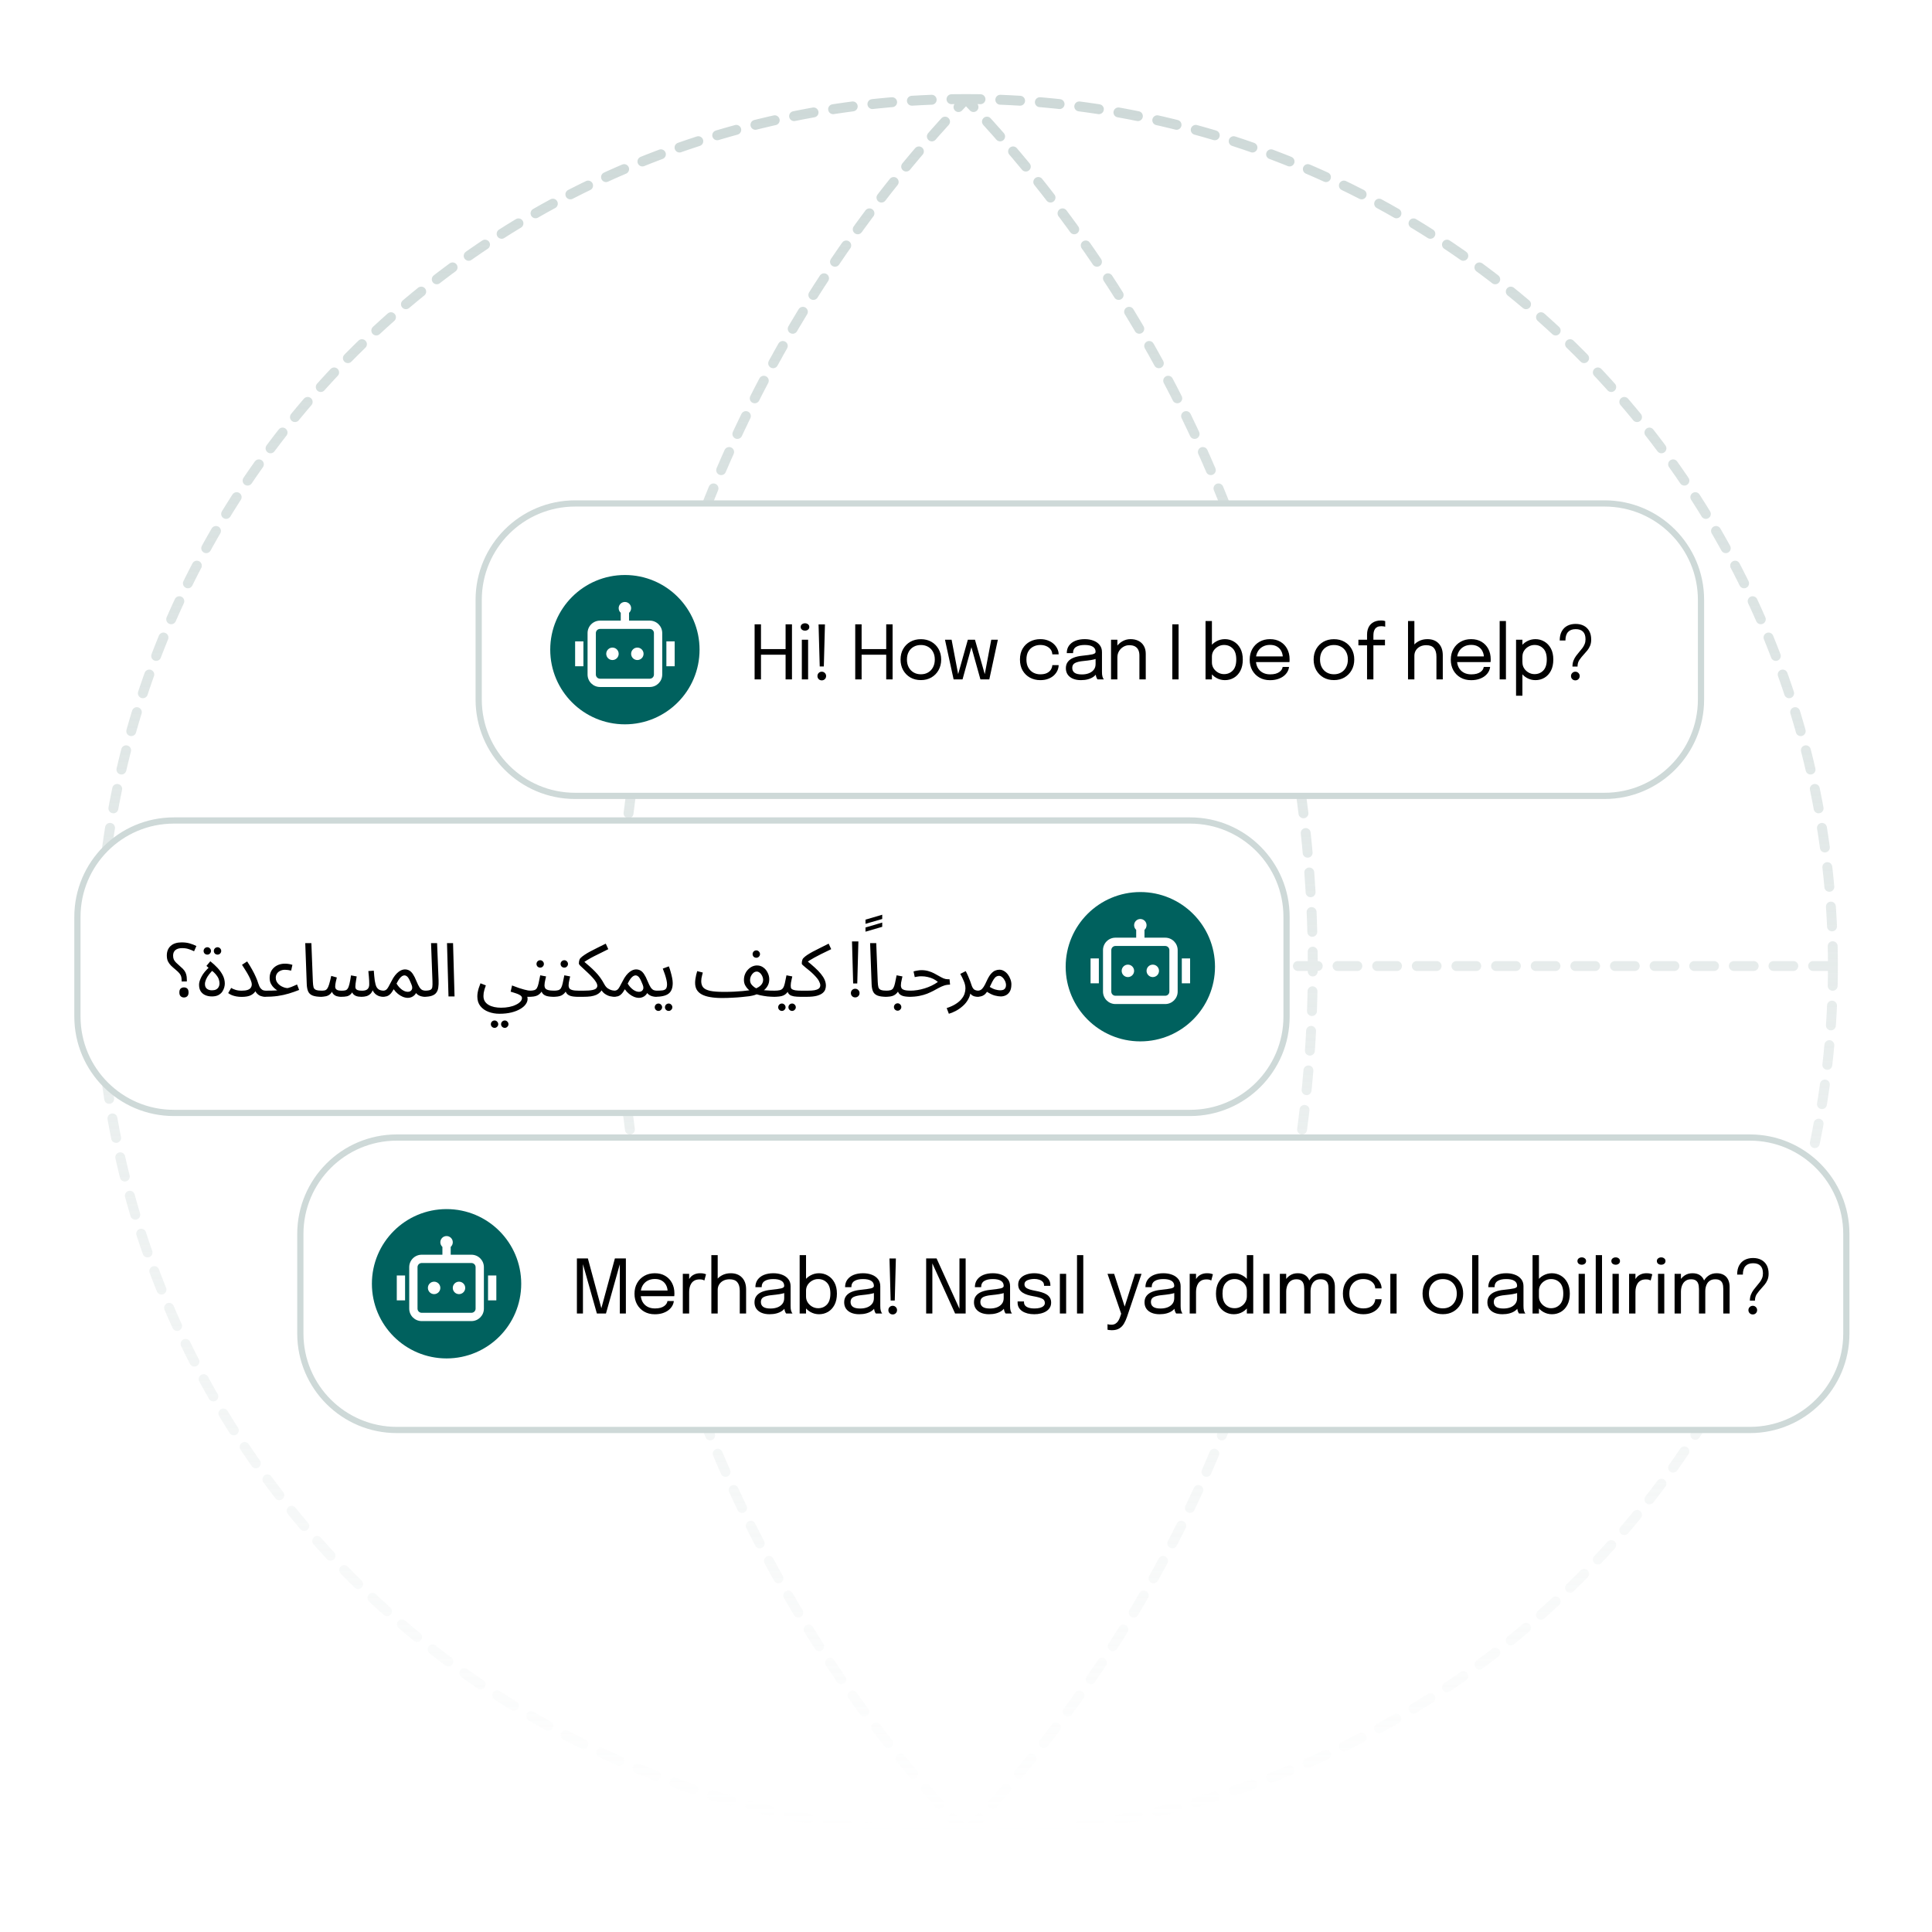 <svg width="390" height="390" viewBox="0 0 390 390" fill="none" xmlns="http://www.w3.org/2000/svg">
<rect width="390" height="390" fill="white"/>
<path d="M370 195C370 291.65 291.65 370 195 370M370 195C370 98.35 291.65 20 195 20M370 195H20M195 370C98.35 370 20 291.65 20 195M195 370C150.064 322.817 125 260.157 125 195C125 129.843 150.064 67.183 195 20M195 370C239.936 322.817 265 260.157 265 195C265 129.843 239.936 67.183 195 20M20 195C20 98.35 98.35 20 195 20" stroke="url(#paint0_linear_842_1968)" stroke-width="2" stroke-linecap="round" stroke-linejoin="round" stroke-dasharray="4 4"/>
<path d="M116.096 101.628H323.904C334.656 101.628 343.372 110.344 343.372 121.096V141.192C343.372 151.944 334.656 160.66 323.904 160.66H116.096C105.344 160.66 96.628 151.944 96.628 141.192V121.096C96.628 110.344 105.344 101.628 116.096 101.628Z" fill="white"/>
<path d="M116.096 101.628H323.904C334.656 101.628 343.372 110.344 343.372 121.096V141.192C343.372 151.944 334.656 160.66 323.904 160.66H116.096C105.344 160.66 96.628 151.944 96.628 141.192V121.096C96.628 110.344 105.344 101.628 116.096 101.628Z" stroke="#CED9D8" stroke-width="1.256"/>
<path d="M111.072 131.144C111.072 122.82 117.82 116.072 126.144 116.072C134.468 116.072 141.216 122.82 141.216 131.144C141.216 139.468 134.468 146.216 126.144 146.216C117.82 146.216 111.072 139.468 111.072 131.144Z" fill="#00615E"/>
<g clip-path="url(#clip0_842_1968)">
<path d="M127.4 122.77C127.4 123.142 127.238 123.476 126.981 123.706V125.282H131.168C132.555 125.282 133.68 126.407 133.68 127.794V136.167C133.68 137.555 132.555 138.679 131.168 138.679H121.12C119.732 138.679 118.608 137.555 118.608 136.167V127.794C118.608 126.407 119.732 125.282 121.12 125.282H125.306V123.706C125.049 123.476 124.888 123.142 124.888 122.77C124.888 122.076 125.45 121.514 126.144 121.514C126.837 121.514 127.4 122.076 127.4 122.77ZM121.12 126.957C120.657 126.957 120.282 127.332 120.282 127.794V136.167C120.282 136.63 120.657 137.005 121.12 137.005H131.168C131.63 137.005 132.005 136.63 132.005 136.167V127.794C132.005 127.332 131.63 126.957 131.168 126.957H126.981H125.306H121.12ZM117.77 129.469H116.096V134.493H117.77V129.469ZM134.517 129.469H136.192V134.493H134.517V129.469ZM123.632 133.237C124.325 133.237 124.888 132.674 124.888 131.981C124.888 131.287 124.325 130.725 123.632 130.725C122.938 130.725 122.376 131.287 122.376 131.981C122.376 132.674 122.938 133.237 123.632 133.237ZM128.656 133.237C129.349 133.237 129.912 132.674 129.912 131.981C129.912 131.287 129.349 130.725 128.656 130.725C127.962 130.725 127.4 131.287 127.4 131.981C127.4 132.674 127.962 133.237 128.656 133.237Z" fill="white"/>
</g>
<path d="M159.87 126.028V137.144H158.582V131.522L159.162 132.163H153.035L153.615 131.522V137.144H152.327V126.028H153.615V131.711L153.035 131.032H159.162L158.582 131.711V126.028H159.87ZM161.861 137.144V129.141H163.127V137.144H161.861ZM162.502 127.302C162.266 127.302 162.06 127.237 161.884 127.106C161.713 126.97 161.628 126.787 161.628 126.556C161.628 126.33 161.713 126.152 161.884 126.021C162.06 125.885 162.266 125.817 162.502 125.817C162.738 125.817 162.941 125.885 163.112 126.021C163.283 126.152 163.369 126.33 163.369 126.556C163.369 126.787 163.283 126.97 163.112 127.106C162.941 127.237 162.738 127.302 162.502 127.302ZM166.527 126.044L166.301 134.529H165.472L165.238 126.044H166.527ZM165.887 137.34C165.64 137.34 165.432 137.257 165.261 137.091C165.095 136.92 165.012 136.712 165.012 136.466C165.012 136.225 165.095 136.019 165.261 135.848C165.432 135.677 165.64 135.592 165.887 135.592C166.128 135.592 166.334 135.677 166.505 135.848C166.675 136.019 166.761 136.225 166.761 136.466C166.761 136.712 166.675 136.92 166.505 137.091C166.334 137.257 166.128 137.34 165.887 137.34ZM180.183 126.028V137.144H178.895V131.522L179.475 132.163H173.348L173.928 131.522V137.144H172.64V126.028H173.928V131.711L173.348 131.032H179.475L178.895 131.711V126.028H180.183ZM185.89 137.287C185.086 137.287 184.375 137.109 183.757 136.752C183.144 136.39 182.662 135.898 182.31 135.275C181.963 134.647 181.79 133.934 181.79 133.135C181.79 132.336 181.963 131.628 182.31 131.01C182.662 130.392 183.144 129.907 183.757 129.555C184.375 129.204 185.086 129.028 185.89 129.028C186.693 129.028 187.402 129.204 188.015 129.555C188.633 129.907 189.115 130.392 189.462 131.01C189.813 131.628 189.989 132.336 189.989 133.135C189.989 133.934 189.813 134.647 189.462 135.275C189.115 135.898 188.633 136.39 188.015 136.752C187.402 137.109 186.693 137.287 185.89 137.287ZM185.89 136.112C186.442 136.112 186.93 135.989 187.352 135.742C187.774 135.496 188.103 135.15 188.339 134.702C188.58 134.255 188.701 133.733 188.701 133.135C188.701 132.537 188.58 132.02 188.339 131.582C188.103 131.14 187.774 130.801 187.352 130.565C186.93 130.324 186.442 130.203 185.89 130.203C185.342 130.203 184.855 130.324 184.428 130.565C184.006 130.801 183.674 131.14 183.433 131.582C183.197 132.02 183.079 132.537 183.079 133.135C183.079 133.733 183.197 134.255 183.433 134.702C183.674 135.15 184.006 135.496 184.428 135.742C184.855 135.989 185.342 136.112 185.89 136.112ZM197.911 137.144L195.673 129.141H196.811L198.928 136.579H198.695L200.097 129.141H201.43L199.705 137.144H197.911ZM192.5 137.144L190.759 129.141H192.093L193.51 136.579H193.276L195.371 129.141H196.509L194.301 137.144H192.5ZM210 137.295C209.236 137.295 208.543 137.129 207.92 136.797C207.297 136.461 206.802 135.981 206.435 135.358C206.074 134.735 205.893 133.994 205.893 133.135C205.893 132.276 206.074 131.54 206.435 130.927C206.802 130.309 207.297 129.837 207.92 129.51C208.543 129.184 209.236 129.02 210 129.02C210.583 129.02 211.103 129.111 211.56 129.292C212.017 129.467 212.404 129.703 212.72 130C213.037 130.296 213.278 130.623 213.444 130.98C213.615 131.331 213.7 131.683 213.7 132.035C213.7 132.04 213.7 132.047 213.7 132.057C213.7 132.067 213.7 132.077 213.7 132.087H212.427C212.427 132.062 212.424 132.035 212.419 132.004C212.414 131.969 212.409 131.934 212.404 131.899C212.364 131.562 212.236 131.268 212.02 131.017C211.804 130.761 211.522 130.56 211.176 130.414C210.829 130.269 210.435 130.196 209.992 130.196C209.495 130.196 209.033 130.304 208.606 130.52C208.184 130.731 207.842 131.055 207.581 131.492C207.325 131.924 207.197 132.472 207.197 133.135C207.197 133.793 207.325 134.343 207.581 134.785C207.837 135.227 208.176 135.561 208.598 135.788C209.025 136.009 209.49 136.119 209.992 136.119C210.535 136.119 210.982 136.034 211.334 135.863C211.686 135.692 211.949 135.466 212.125 135.185C212.306 134.898 212.406 134.592 212.427 134.265H213.7C213.7 134.627 213.62 134.989 213.459 135.35C213.298 135.707 213.062 136.034 212.751 136.33C212.439 136.622 212.052 136.855 211.59 137.031C211.133 137.207 210.603 137.295 210 137.295ZM218.19 137.295C217.582 137.295 217.049 137.199 216.592 137.008C216.14 136.817 215.788 136.544 215.537 136.187C215.286 135.825 215.16 135.393 215.16 134.891C215.16 134.368 215.296 133.934 215.567 133.587C215.839 133.235 216.22 132.962 216.713 132.766C217.205 132.57 217.778 132.439 218.431 132.374C219.416 132.273 220.117 132.175 220.534 132.08C220.951 131.979 221.159 131.819 221.159 131.598C221.159 131.593 221.159 131.59 221.159 131.59C221.159 131.585 221.159 131.58 221.159 131.575C221.159 131.113 220.971 130.769 220.594 130.543C220.217 130.311 219.672 130.196 218.959 130.196C218.215 130.196 217.637 130.326 217.225 130.588C216.813 130.844 216.607 131.261 216.607 131.839H215.341C215.341 131.241 215.494 130.733 215.801 130.316C216.107 129.894 216.532 129.573 217.075 129.352C217.622 129.131 218.253 129.02 218.966 129.02C219.619 129.02 220.207 129.121 220.729 129.322C221.257 129.518 221.674 129.812 221.98 130.203C222.292 130.59 222.448 131.07 222.448 131.643C222.448 131.748 222.448 131.854 222.448 131.959C222.448 132.06 222.448 132.163 222.448 132.268V135.637C222.448 135.813 222.455 135.983 222.47 136.149C222.485 136.315 222.51 136.461 222.546 136.586C222.591 136.737 222.641 136.86 222.696 136.956C222.752 137.046 222.797 137.109 222.832 137.144H221.543C221.518 137.119 221.481 137.061 221.43 136.971C221.38 136.875 221.332 136.765 221.287 136.639C221.252 136.539 221.224 136.413 221.204 136.262C221.184 136.107 221.174 135.946 221.174 135.78L221.385 135.923C221.229 136.195 221.001 136.433 220.699 136.639C220.403 136.845 220.044 137.006 219.622 137.121C219.2 137.237 218.722 137.295 218.19 137.295ZM218.393 136.142C218.911 136.142 219.378 136.064 219.795 135.908C220.212 135.747 220.544 135.511 220.79 135.2C221.036 134.888 221.159 134.501 221.159 134.039V132.449L221.445 132.931C221.124 133.057 220.722 133.16 220.24 133.24C219.762 133.316 219.262 133.379 218.74 133.429C217.981 133.499 217.409 133.632 217.022 133.828C216.64 134.024 216.449 134.353 216.449 134.815C216.449 135.253 216.607 135.584 216.924 135.81C217.24 136.031 217.73 136.142 218.393 136.142ZM230.004 137.144V133.308C230.004 133.077 230.004 132.889 230.004 132.743C230.004 132.592 230.004 132.449 230.004 132.313C230.004 131.896 229.934 131.532 229.793 131.221C229.653 130.909 229.432 130.668 229.13 130.497C228.829 130.326 228.434 130.241 227.947 130.241C227.52 130.241 227.123 130.352 226.756 130.573C226.395 130.789 226.103 131.083 225.882 131.454C225.666 131.821 225.558 132.233 225.558 132.69L224.827 132.411C224.827 131.783 224.98 131.213 225.287 130.701C225.598 130.188 226.01 129.781 226.523 129.48C227.04 129.173 227.603 129.02 228.211 129.02C228.829 129.02 229.369 129.138 229.831 129.374C230.293 129.611 230.65 129.95 230.901 130.392C231.157 130.829 231.286 131.356 231.286 131.974C231.286 132.195 231.286 132.437 231.286 132.698C231.286 132.959 231.286 133.203 231.286 133.429V137.144H230.004ZM224.277 137.144V129.141H225.558V137.144H224.277ZM236.648 137.144V126.028H237.914V137.144H236.648ZM247.265 137.295C246.647 137.295 246.069 137.144 245.532 136.843C244.994 136.536 244.557 136.117 244.22 135.584C243.889 135.052 243.723 134.444 243.723 133.76C243.723 133.745 243.723 133.733 243.723 133.723C243.723 133.713 243.723 133.7 243.723 133.685L244.642 133.662C244.642 133.672 244.642 133.685 244.642 133.7C244.642 133.71 244.642 133.72 244.642 133.73C244.642 134.162 244.755 134.557 244.982 134.913C245.213 135.27 245.514 135.554 245.886 135.765C246.258 135.976 246.657 136.081 247.084 136.081C247.792 136.081 248.38 135.84 248.847 135.358C249.32 134.871 249.556 134.13 249.556 133.135C249.556 132.135 249.322 131.397 248.855 130.919C248.388 130.437 247.797 130.196 247.084 130.196C246.657 130.196 246.258 130.301 245.886 130.512C245.514 130.718 245.213 130.997 244.982 131.349C244.755 131.701 244.642 132.095 244.642 132.532L243.723 132.502C243.723 131.814 243.889 131.208 244.22 130.686C244.557 130.163 244.994 129.756 245.532 129.465C246.069 129.168 246.647 129.02 247.265 129.02C247.913 129.02 248.511 129.181 249.058 129.503C249.606 129.819 250.046 130.284 250.377 130.897C250.709 131.51 250.875 132.256 250.875 133.135C250.875 134.029 250.711 134.788 250.385 135.411C250.058 136.029 249.621 136.498 249.074 136.82C248.526 137.137 247.923 137.295 247.265 137.295ZM243.354 137.144V125.365H244.642V137.144H243.354ZM252.99 133.655V132.509H259.177L258.951 132.886C258.951 132.856 258.951 132.828 258.951 132.803C258.951 132.773 258.951 132.746 258.951 132.72C258.951 132.258 258.853 131.836 258.657 131.454C258.466 131.068 258.18 130.759 257.798 130.527C257.416 130.296 256.944 130.181 256.381 130.181C255.813 130.181 255.313 130.301 254.881 130.543C254.449 130.784 254.113 131.125 253.872 131.567C253.63 132.004 253.51 132.527 253.51 133.135C253.51 133.753 253.625 134.285 253.856 134.733C254.093 135.18 254.427 135.524 254.859 135.765C255.291 136.006 255.803 136.127 256.396 136.127C256.818 136.127 257.185 136.084 257.496 135.999C257.808 135.908 258.064 135.79 258.265 135.644C258.471 135.494 258.627 135.33 258.732 135.155C258.838 134.979 258.901 134.803 258.921 134.627H260.202C260.177 134.949 260.076 135.268 259.9 135.584C259.724 135.901 259.476 136.189 259.154 136.451C258.833 136.707 258.438 136.913 257.971 137.069C257.504 137.224 256.966 137.302 256.358 137.302C255.555 137.302 254.846 137.126 254.233 136.775C253.62 136.423 253.138 135.936 252.786 135.313C252.44 134.69 252.266 133.974 252.266 133.165C252.266 132.346 252.442 131.628 252.794 131.01C253.146 130.387 253.63 129.899 254.248 129.548C254.866 129.196 255.572 129.02 256.366 129.02C257.175 129.02 257.876 129.196 258.468 129.548C259.061 129.899 259.518 130.382 259.84 130.995C260.162 131.603 260.322 132.296 260.322 133.075C260.322 133.155 260.32 133.26 260.315 133.391C260.31 133.522 260.302 133.61 260.292 133.655H252.99ZM269.275 137.287C268.471 137.287 267.76 137.109 267.142 136.752C266.529 136.39 266.047 135.898 265.695 135.275C265.349 134.647 265.175 133.934 265.175 133.135C265.175 132.336 265.349 131.628 265.695 131.01C266.047 130.392 266.529 129.907 267.142 129.555C267.76 129.204 268.471 129.028 269.275 129.028C270.079 129.028 270.787 129.204 271.4 129.555C272.018 129.907 272.5 130.392 272.847 131.01C273.199 131.628 273.374 132.336 273.374 133.135C273.374 133.934 273.199 134.647 272.847 135.275C272.5 135.898 272.018 136.39 271.4 136.752C270.787 137.109 270.079 137.287 269.275 137.287ZM269.275 136.112C269.828 136.112 270.315 135.989 270.737 135.742C271.159 135.496 271.488 135.15 271.724 134.702C271.965 134.255 272.086 133.733 272.086 133.135C272.086 132.537 271.965 132.02 271.724 131.582C271.488 131.14 271.159 130.801 270.737 130.565C270.315 130.324 269.828 130.203 269.275 130.203C268.727 130.203 268.24 130.324 267.813 130.565C267.391 130.801 267.059 131.14 266.818 131.582C266.582 132.02 266.464 132.537 266.464 133.135C266.464 133.733 266.582 134.255 266.818 134.702C267.059 135.15 267.391 135.496 267.813 135.742C268.24 135.989 268.727 136.112 269.275 136.112ZM275.958 137.144V130.271H274.21V129.141H275.958V128.108C275.958 127.752 275.998 127.425 276.079 127.129C276.164 126.827 276.285 126.561 276.44 126.33C276.601 126.099 276.794 125.903 277.021 125.742C277.247 125.581 277.503 125.461 277.789 125.38C278.081 125.295 278.397 125.252 278.739 125.252C278.985 125.252 279.181 125.267 279.327 125.297C279.472 125.328 279.57 125.355 279.621 125.38V126.511C279.56 126.491 279.46 126.468 279.319 126.443C279.178 126.418 279.028 126.405 278.867 126.405C278.525 126.405 278.246 126.458 278.03 126.563C277.819 126.669 277.656 126.815 277.541 127.001C277.425 127.181 277.345 127.387 277.299 127.619C277.259 127.85 277.239 128.091 277.239 128.342V129.141H279.575V130.271H277.239V137.144H275.958ZM289.964 137.144V134.167C289.964 134.027 289.964 133.861 289.964 133.67C289.964 133.474 289.964 133.278 289.964 133.082C289.964 132.881 289.964 132.71 289.964 132.57C289.964 131.801 289.799 131.221 289.467 130.829C289.14 130.437 288.62 130.241 287.907 130.241C287.43 130.241 287.01 130.334 286.649 130.52C286.292 130.706 286.013 130.959 285.812 131.281C285.611 131.603 285.511 131.967 285.511 132.374L284.697 132.125C284.697 131.552 284.845 131.032 285.141 130.565C285.443 130.093 285.852 129.719 286.37 129.442C286.892 129.161 287.483 129.02 288.141 129.02C289.1 129.02 289.856 129.309 290.409 129.887C290.967 130.465 291.245 131.263 291.245 132.283C291.245 132.55 291.245 132.856 291.245 133.203C291.245 133.549 291.245 133.914 291.245 134.295V137.144H289.964ZM284.229 137.144V125.365H285.511V137.144H284.229ZM293.586 133.655V132.509H299.773L299.547 132.886C299.547 132.856 299.547 132.828 299.547 132.803C299.547 132.773 299.547 132.746 299.547 132.72C299.547 132.258 299.449 131.836 299.253 131.454C299.062 131.068 298.776 130.759 298.394 130.527C298.012 130.296 297.54 130.181 296.977 130.181C296.409 130.181 295.909 130.301 295.477 130.543C295.045 130.784 294.709 131.125 294.468 131.567C294.226 132.004 294.106 132.527 294.106 133.135C294.106 133.753 294.221 134.285 294.453 134.733C294.689 135.18 295.023 135.524 295.455 135.765C295.887 136.006 296.399 136.127 296.992 136.127C297.414 136.127 297.781 136.084 298.092 135.999C298.404 135.908 298.66 135.79 298.861 135.644C299.067 135.494 299.223 135.33 299.328 135.155C299.434 134.979 299.497 134.803 299.517 134.627H300.798C300.773 134.949 300.672 135.268 300.496 135.584C300.321 135.901 300.072 136.189 299.75 136.451C299.429 136.707 299.034 136.913 298.567 137.069C298.1 137.224 297.562 137.302 296.954 137.302C296.151 137.302 295.442 137.126 294.829 136.775C294.216 136.423 293.734 135.936 293.382 135.313C293.036 134.69 292.862 133.974 292.862 133.165C292.862 132.346 293.038 131.628 293.39 131.01C293.742 130.387 294.226 129.899 294.844 129.548C295.462 129.196 296.168 129.02 296.962 129.02C297.771 129.02 298.472 129.196 299.065 129.548C299.657 129.899 300.115 130.382 300.436 130.995C300.758 131.603 300.918 132.296 300.918 133.075C300.918 133.155 300.916 133.26 300.911 133.391C300.906 133.522 300.898 133.61 300.888 133.655H293.586ZM303.993 125.365V137.144H302.727V125.365H303.993ZM306.036 140.437V129.141H307.317V140.437H306.036ZM309.947 137.295C309.329 137.295 308.752 137.144 308.214 136.843C307.677 136.536 307.239 136.117 306.903 135.584C306.571 135.052 306.405 134.444 306.405 133.76C306.405 133.745 306.405 133.733 306.405 133.723C306.405 133.713 306.405 133.7 306.405 133.685L307.325 133.662C307.325 133.672 307.325 133.685 307.325 133.7C307.325 133.71 307.325 133.72 307.325 133.73C307.325 134.162 307.438 134.557 307.664 134.913C307.895 135.27 308.197 135.554 308.568 135.765C308.94 135.976 309.339 136.081 309.767 136.081C310.475 136.081 311.063 135.84 311.53 135.358C312.002 134.871 312.238 134.13 312.238 133.135C312.238 132.135 312.005 131.397 311.537 130.919C311.07 130.437 310.48 130.196 309.767 130.196C309.339 130.196 308.94 130.301 308.568 130.512C308.197 130.718 307.895 130.997 307.664 131.349C307.438 131.701 307.325 132.095 307.325 132.532L306.405 132.502C306.405 131.814 306.571 131.208 306.903 130.686C307.239 130.163 307.677 129.756 308.214 129.465C308.752 129.168 309.329 129.02 309.947 129.02C310.595 129.02 311.193 129.181 311.741 129.503C312.289 129.819 312.728 130.284 313.06 130.897C313.391 131.51 313.557 132.256 313.557 133.135C313.557 134.029 313.394 134.788 313.067 135.411C312.741 136.029 312.304 136.498 311.756 136.82C311.208 137.137 310.606 137.295 309.947 137.295ZM317.421 134.552C317.421 134.099 317.491 133.698 317.632 133.346C317.772 132.994 317.951 132.673 318.167 132.381C318.383 132.09 318.606 131.811 318.837 131.545C319.048 131.304 319.247 131.06 319.433 130.814C319.619 130.563 319.769 130.294 319.885 130.007C320 129.721 320.058 129.4 320.058 129.043C320.058 128.36 319.89 127.85 319.553 127.513C319.222 127.171 318.727 127.001 318.069 127.001C317.395 127.001 316.883 127.191 316.531 127.573C316.18 127.955 316.004 128.528 316.004 129.292H314.851C314.851 128.543 314.989 127.922 315.265 127.43C315.542 126.933 315.921 126.561 316.403 126.315C316.886 126.069 317.438 125.946 318.061 125.946C318.684 125.946 319.229 126.066 319.696 126.307C320.169 126.548 320.538 126.905 320.804 127.377C321.071 127.845 321.204 128.422 321.204 129.111C321.204 129.573 321.131 129.982 320.985 130.339C320.839 130.691 320.654 131.007 320.427 131.289C320.201 131.57 319.968 131.839 319.727 132.095C319.395 132.452 319.099 132.818 318.837 133.195C318.576 133.567 318.446 134.019 318.446 134.552H317.421ZM318.008 137.34C317.762 137.34 317.554 137.257 317.383 137.091C317.212 136.92 317.127 136.712 317.127 136.466C317.127 136.225 317.212 136.019 317.383 135.848C317.554 135.677 317.762 135.592 318.008 135.592C318.25 135.592 318.456 135.677 318.626 135.848C318.797 136.019 318.883 136.225 318.883 136.466C318.883 136.712 318.797 136.92 318.626 137.091C318.456 137.257 318.25 137.34 318.008 137.34Z" fill="black"/>
<path d="M80.096 229.628H353.24C363.992 229.628 372.708 238.344 372.708 249.096V269.192C372.708 279.944 363.992 288.66 353.24 288.66H80.096C69.344 288.66 60.628 279.944 60.628 269.192V249.096C60.628 238.344 69.344 229.628 80.096 229.628Z" fill="white"/>
<path d="M80.096 229.628H353.24C363.992 229.628 372.708 238.344 372.708 249.096V269.192C372.708 279.944 363.992 288.66 353.24 288.66H80.096C69.344 288.66 60.628 279.944 60.628 269.192V249.096C60.628 238.344 69.344 229.628 80.096 229.628Z" stroke="#CED9D8" stroke-width="1.256"/>
<path d="M75.072 259.144C75.072 250.82 81.82 244.072 90.144 244.072C98.468 244.072 105.216 250.82 105.216 259.144C105.216 267.468 98.468 274.216 90.144 274.216C81.82 274.216 75.072 267.468 75.072 259.144Z" fill="#00615E"/>
<g clip-path="url(#clip1_842_1968)">
<path d="M91.4 250.77C91.4 251.142 91.238 251.476 90.981 251.706V253.282H95.168C96.555 253.282 97.68 254.407 97.68 255.794V264.167C97.68 265.555 96.555 266.679 95.168 266.679H85.12C83.732 266.679 82.608 265.555 82.608 264.167V255.794C82.608 254.407 83.732 253.282 85.12 253.282H89.306V251.706C89.049 251.476 88.888 251.142 88.888 250.77C88.888 250.076 89.45 249.514 90.144 249.514C90.837 249.514 91.4 250.076 91.4 250.77ZM85.12 254.957C84.657 254.957 84.282 255.332 84.282 255.794V264.167C84.282 264.63 84.657 265.005 85.12 265.005H95.168C95.63 265.005 96.005 264.63 96.005 264.167V255.794C96.005 255.332 95.63 254.957 95.168 254.957H90.981H89.306H85.12ZM81.77 257.469H80.096V262.493H81.77V257.469ZM98.517 257.469H100.192V262.493H98.517V257.469ZM87.632 261.237C88.325 261.237 88.888 260.674 88.888 259.981C88.888 259.287 88.325 258.725 87.632 258.725C86.938 258.725 86.376 259.287 86.376 259.981C86.376 260.674 86.938 261.237 87.632 261.237ZM92.656 261.237C93.349 261.237 93.912 260.674 93.912 259.981C93.912 259.287 93.349 258.725 92.656 258.725C91.962 258.725 91.4 259.287 91.4 259.981C91.4 260.674 91.962 261.237 92.656 261.237Z" fill="white"/>
</g>
<path d="M124.126 254.028H126.342V265.144H125.121V255.053L125.159 255.068L122.325 265.144H120.487L117.638 255.061L117.676 255.046V265.144H116.455V254.028H118.67L121.398 264.112H121.383L124.126 254.028ZM128.806 261.655V260.509H134.993L134.767 260.886C134.767 260.856 134.767 260.828 134.767 260.803C134.767 260.773 134.767 260.746 134.767 260.72C134.767 260.258 134.669 259.836 134.473 259.454C134.282 259.068 133.995 258.759 133.614 258.527C133.232 258.296 132.76 258.181 132.197 258.181C131.629 258.181 131.129 258.301 130.697 258.543C130.265 258.784 129.929 259.125 129.687 259.567C129.446 260.004 129.326 260.527 129.326 261.135C129.326 261.753 129.441 262.285 129.672 262.733C129.908 263.18 130.243 263.524 130.675 263.765C131.107 264.006 131.619 264.127 132.212 264.127C132.634 264.127 133.001 264.084 133.312 263.999C133.624 263.908 133.88 263.79 134.081 263.644C134.287 263.494 134.443 263.33 134.548 263.155C134.654 262.979 134.716 262.803 134.736 262.627H136.018C135.992 262.949 135.892 263.268 135.716 263.584C135.54 263.901 135.292 264.189 134.97 264.451C134.649 264.707 134.254 264.913 133.787 265.069C133.32 265.224 132.782 265.302 132.174 265.302C131.37 265.302 130.662 265.126 130.049 264.775C129.436 264.423 128.954 263.936 128.602 263.313C128.256 262.69 128.082 261.974 128.082 261.165C128.082 260.346 128.258 259.628 128.61 259.01C128.961 258.387 129.446 257.899 130.064 257.548C130.682 257.196 131.388 257.02 132.182 257.02C132.991 257.02 133.691 257.196 134.284 257.548C134.877 257.899 135.334 258.382 135.656 258.995C135.977 259.603 136.138 260.296 136.138 261.075C136.138 261.155 136.136 261.26 136.131 261.391C136.126 261.522 136.118 261.61 136.108 261.655H128.806ZM137.834 265.144V257.141H139.115V259.598L138.693 259.447C138.723 259.15 138.798 258.859 138.919 258.573C139.039 258.281 139.205 258.02 139.416 257.789C139.632 257.553 139.901 257.367 140.222 257.231C140.544 257.091 140.921 257.02 141.353 257.02C141.674 257.02 141.936 257.048 142.137 257.103C142.343 257.153 142.471 257.194 142.521 257.224L142.189 258.482C142.139 258.447 142.036 258.402 141.88 258.347C141.73 258.291 141.514 258.264 141.232 258.264C140.815 258.264 140.469 258.339 140.192 258.49C139.921 258.64 139.705 258.841 139.544 259.093C139.388 259.339 139.278 259.608 139.213 259.899C139.147 260.19 139.115 260.479 139.115 260.766V265.144H137.834ZM149.331 265.144V262.167C149.331 262.027 149.331 261.861 149.331 261.67C149.331 261.474 149.331 261.278 149.331 261.082C149.331 260.881 149.331 260.71 149.331 260.57C149.331 259.801 149.165 259.221 148.834 258.829C148.507 258.437 147.987 258.241 147.274 258.241C146.797 258.241 146.377 258.334 146.015 258.52C145.659 258.706 145.38 258.959 145.179 259.281C144.978 259.603 144.877 259.967 144.877 260.374L144.063 260.125C144.063 259.552 144.212 259.032 144.508 258.565C144.81 258.093 145.219 257.719 145.736 257.442C146.259 257.161 146.849 257.02 147.507 257.02C148.467 257.02 149.223 257.309 149.776 257.887C150.333 258.465 150.612 259.263 150.612 260.283C150.612 260.55 150.612 260.856 150.612 261.203C150.612 261.549 150.612 261.914 150.612 262.295V265.144H149.331ZM143.596 265.144V253.365H144.877V265.144H143.596ZM155.334 265.295C154.726 265.295 154.194 265.199 153.736 265.008C153.284 264.817 152.933 264.544 152.681 264.187C152.43 263.825 152.305 263.393 152.305 262.891C152.305 262.368 152.44 261.934 152.711 261.587C152.983 261.235 153.365 260.962 153.857 260.766C154.349 260.57 154.922 260.439 155.575 260.374C156.56 260.273 157.261 260.175 157.678 260.08C158.095 259.979 158.303 259.819 158.303 259.598C158.303 259.593 158.303 259.59 158.303 259.59C158.303 259.585 158.303 259.58 158.303 259.575C158.303 259.113 158.115 258.769 157.738 258.543C157.361 258.311 156.816 258.196 156.103 258.196C155.359 258.196 154.781 258.326 154.369 258.588C153.957 258.844 153.751 259.261 153.751 259.839H152.485C152.485 259.241 152.639 258.733 152.945 258.316C153.252 257.894 153.676 257.573 154.219 257.352C154.766 257.131 155.397 257.02 156.11 257.02C156.763 257.02 157.351 257.121 157.874 257.322C158.401 257.518 158.818 257.812 159.125 258.203C159.436 258.59 159.592 259.07 159.592 259.643C159.592 259.748 159.592 259.854 159.592 259.959C159.592 260.06 159.592 260.163 159.592 260.268V263.637C159.592 263.813 159.599 263.983 159.614 264.149C159.63 264.315 159.655 264.461 159.69 264.586C159.735 264.737 159.785 264.86 159.841 264.956C159.896 265.046 159.941 265.109 159.976 265.144H158.688C158.662 265.119 158.625 265.061 158.574 264.971C158.524 264.875 158.477 264.765 158.431 264.639C158.396 264.539 158.369 264.413 158.348 264.262C158.328 264.107 158.318 263.946 158.318 263.78L158.529 263.923C158.374 264.195 158.145 264.433 157.844 264.639C157.547 264.845 157.188 265.006 156.766 265.121C156.344 265.237 155.867 265.295 155.334 265.295ZM155.537 264.142C156.055 264.142 156.522 264.064 156.939 263.908C157.356 263.747 157.688 263.511 157.934 263.2C158.18 262.888 158.303 262.501 158.303 262.039V260.449L158.59 260.931C158.268 261.057 157.866 261.16 157.384 261.24C156.907 261.316 156.407 261.379 155.884 261.429C155.126 261.499 154.553 261.632 154.166 261.828C153.784 262.024 153.593 262.353 153.593 262.815C153.593 263.253 153.751 263.584 154.068 263.81C154.384 264.031 154.874 264.142 155.537 264.142ZM165.332 265.295C164.714 265.295 164.137 265.144 163.599 264.843C163.062 264.536 162.624 264.117 162.288 263.584C161.956 263.052 161.79 262.444 161.79 261.76C161.79 261.745 161.79 261.733 161.79 261.723C161.79 261.713 161.79 261.7 161.79 261.685L162.71 261.662C162.71 261.672 162.71 261.685 162.71 261.7C162.71 261.71 162.71 261.72 162.71 261.73C162.71 262.162 162.823 262.557 163.049 262.913C163.28 263.27 163.582 263.554 163.953 263.765C164.325 263.976 164.724 264.081 165.152 264.081C165.86 264.081 166.448 263.84 166.915 263.358C167.387 262.871 167.623 262.13 167.623 261.135C167.623 260.135 167.39 259.397 166.922 258.919C166.455 258.437 165.865 258.196 165.152 258.196C164.724 258.196 164.325 258.301 163.953 258.512C163.582 258.718 163.28 258.997 163.049 259.349C162.823 259.701 162.71 260.095 162.71 260.532L161.79 260.502C161.79 259.814 161.956 259.208 162.288 258.686C162.624 258.163 163.062 257.756 163.599 257.465C164.137 257.168 164.714 257.02 165.332 257.02C165.98 257.02 166.578 257.181 167.126 257.503C167.674 257.819 168.113 258.284 168.445 258.897C168.776 259.51 168.942 260.256 168.942 261.135C168.942 262.029 168.779 262.788 168.452 263.411C168.126 264.029 167.689 264.498 167.141 264.82C166.593 265.137 165.991 265.295 165.332 265.295ZM161.421 265.144V253.365H162.71V265.144H161.421ZM173.439 265.295C172.831 265.295 172.298 265.199 171.841 265.008C171.389 264.817 171.037 264.544 170.786 264.187C170.535 263.825 170.409 263.393 170.409 262.891C170.409 262.368 170.545 261.934 170.816 261.587C171.087 261.235 171.469 260.962 171.962 260.766C172.454 260.57 173.027 260.439 173.68 260.374C174.665 260.273 175.365 260.175 175.782 260.08C176.199 259.979 176.408 259.819 176.408 259.598C176.408 259.593 176.408 259.59 176.408 259.59C176.408 259.585 176.408 259.58 176.408 259.575C176.408 259.113 176.219 258.769 175.843 258.543C175.466 258.311 174.921 258.196 174.207 258.196C173.464 258.196 172.886 258.326 172.474 258.588C172.062 258.844 171.856 259.261 171.856 259.839H170.59C170.59 259.241 170.743 258.733 171.05 258.316C171.356 257.894 171.781 257.573 172.323 257.352C172.871 257.131 173.501 257.02 174.215 257.02C174.868 257.02 175.456 257.121 175.978 257.322C176.506 257.518 176.923 257.812 177.229 258.203C177.541 258.59 177.697 259.07 177.697 259.643C177.697 259.748 177.697 259.854 177.697 259.959C177.697 260.06 177.697 260.163 177.697 260.268V263.637C177.697 263.813 177.704 263.983 177.719 264.149C177.734 264.315 177.759 264.461 177.794 264.586C177.84 264.737 177.89 264.86 177.945 264.956C178 265.046 178.046 265.109 178.081 265.144H176.792C176.767 265.119 176.729 265.061 176.679 264.971C176.629 264.875 176.581 264.765 176.536 264.639C176.501 264.539 176.473 264.413 176.453 264.262C176.433 264.107 176.423 263.946 176.423 263.78L176.634 263.923C176.478 264.195 176.25 264.433 175.948 264.639C175.652 264.845 175.293 265.006 174.871 265.121C174.448 265.237 173.971 265.295 173.439 265.295ZM173.642 264.142C174.16 264.142 174.627 264.064 175.044 263.908C175.461 263.747 175.792 263.511 176.039 263.2C176.285 262.888 176.408 262.501 176.408 262.039V260.449L176.694 260.931C176.373 261.057 175.971 261.16 175.488 261.24C175.011 261.316 174.511 261.379 173.989 261.429C173.23 261.499 172.657 261.632 172.271 261.828C171.889 262.024 171.698 262.353 171.698 262.815C171.698 263.253 171.856 263.584 172.173 263.81C172.489 264.031 172.979 264.142 173.642 264.142ZM180.845 254.044L180.619 262.529H179.79L179.556 254.044H180.845ZM180.204 265.34C179.958 265.34 179.749 265.257 179.579 265.091C179.413 264.92 179.33 264.712 179.33 264.466C179.33 264.225 179.413 264.019 179.579 263.848C179.749 263.677 179.958 263.592 180.204 263.592C180.445 263.592 180.651 263.677 180.822 263.848C180.993 264.019 181.078 264.225 181.078 264.466C181.078 264.712 180.993 264.92 180.822 265.091C180.651 265.257 180.445 265.34 180.204 265.34ZM188.208 265.144H186.957V254.028H189.06L193.777 264.406L193.679 264.466V254.028H194.93V265.144H192.798L188.095 254.782L188.208 254.729V265.144ZM199.639 265.295C199.031 265.295 198.499 265.199 198.042 265.008C197.589 264.817 197.238 264.544 196.987 264.187C196.735 263.825 196.61 263.393 196.61 262.891C196.61 262.368 196.745 261.934 197.017 261.587C197.288 261.235 197.67 260.962 198.162 260.766C198.655 260.57 199.227 260.439 199.88 260.374C200.865 260.273 201.566 260.175 201.983 260.08C202.4 259.979 202.608 259.819 202.608 259.598C202.608 259.593 202.608 259.59 202.608 259.59C202.608 259.585 202.608 259.58 202.608 259.575C202.608 259.113 202.42 258.769 202.043 258.543C201.666 258.311 201.121 258.196 200.408 258.196C199.664 258.196 199.087 258.326 198.675 258.588C198.263 258.844 198.057 259.261 198.057 259.839H196.791C196.791 259.241 196.944 258.733 197.25 258.316C197.557 257.894 197.981 257.573 198.524 257.352C199.072 257.131 199.702 257.02 200.415 257.02C201.069 257.02 201.656 257.121 202.179 257.322C202.706 257.518 203.123 257.812 203.43 258.203C203.741 258.59 203.897 259.07 203.897 259.643C203.897 259.748 203.897 259.854 203.897 259.959C203.897 260.06 203.897 260.163 203.897 260.268V263.637C203.897 263.813 203.905 263.983 203.92 264.149C203.935 264.315 203.96 264.461 203.995 264.586C204.04 264.737 204.09 264.86 204.146 264.956C204.201 265.046 204.246 265.109 204.281 265.144H202.993C202.968 265.119 202.93 265.061 202.88 264.971C202.829 264.875 202.782 264.765 202.737 264.639C202.701 264.539 202.674 264.413 202.654 264.262C202.634 264.107 202.623 263.946 202.623 263.78L202.834 263.923C202.679 264.195 202.45 264.433 202.149 264.639C201.852 264.845 201.493 265.006 201.071 265.121C200.649 265.237 200.172 265.295 199.639 265.295ZM199.843 264.142C200.36 264.142 200.827 264.064 201.244 263.908C201.661 263.747 201.993 263.511 202.239 263.2C202.485 262.888 202.608 262.501 202.608 262.039V260.449L202.895 260.931C202.573 261.057 202.171 261.16 201.689 261.24C201.212 261.316 200.712 261.379 200.189 261.429C199.431 261.499 198.858 261.632 198.471 261.828C198.089 262.024 197.898 262.353 197.898 262.815C197.898 263.253 198.057 263.584 198.373 263.81C198.69 264.031 199.18 264.142 199.843 264.142ZM208.786 265.295C208.304 265.295 207.857 265.245 207.445 265.144C207.038 265.039 206.681 264.888 206.375 264.692C206.073 264.491 205.837 264.245 205.666 263.953C205.5 263.662 205.417 263.328 205.417 262.951C205.417 262.911 205.417 262.871 205.417 262.83C205.417 262.785 205.417 262.748 205.417 262.717H206.706C206.706 262.748 206.706 262.773 206.706 262.793C206.706 262.813 206.706 262.843 206.706 262.883C206.706 263.29 206.895 263.602 207.271 263.818C207.648 264.029 208.163 264.134 208.816 264.134C209.218 264.134 209.577 264.094 209.894 264.014C210.21 263.933 210.459 263.81 210.64 263.644C210.826 263.479 210.919 263.27 210.919 263.019C210.919 262.602 210.723 262.305 210.331 262.13C209.944 261.949 209.364 261.793 208.59 261.662C208.183 261.592 207.796 261.502 207.43 261.391C207.063 261.276 206.736 261.127 206.45 260.946C206.169 260.766 205.945 260.542 205.779 260.276C205.618 260.004 205.538 259.68 205.538 259.304C205.538 258.816 205.681 258.404 205.968 258.068C206.259 257.726 206.651 257.467 207.143 257.292C207.636 257.111 208.183 257.02 208.786 257.02C209.369 257.02 209.906 257.113 210.399 257.299C210.891 257.485 211.285 257.756 211.582 258.113C211.883 258.465 212.034 258.899 212.034 259.417C212.034 259.437 212.034 259.462 212.034 259.492C212.034 259.517 212.034 259.542 212.034 259.567H210.753C210.753 259.542 210.753 259.522 210.753 259.507C210.753 259.492 210.753 259.474 210.753 259.454C210.753 259.163 210.66 258.924 210.474 258.738C210.288 258.548 210.047 258.407 209.751 258.316C209.454 258.221 209.138 258.173 208.801 258.173C208.485 258.173 208.173 258.208 207.867 258.279C207.56 258.344 207.306 258.455 207.106 258.61C206.905 258.766 206.804 258.98 206.804 259.251C206.804 259.522 206.897 259.741 207.083 259.907C207.274 260.067 207.54 260.2 207.882 260.306C208.228 260.406 208.635 260.499 209.103 260.585C209.52 260.66 209.914 260.756 210.286 260.871C210.657 260.982 210.984 261.125 211.265 261.301C211.552 261.477 211.775 261.7 211.936 261.971C212.102 262.238 212.185 262.564 212.185 262.951C212.185 263.343 212.094 263.685 211.913 263.976C211.738 264.267 211.491 264.511 211.175 264.707C210.863 264.903 210.502 265.049 210.09 265.144C209.683 265.245 209.248 265.295 208.786 265.295ZM213.949 265.144V257.141H215.215V265.144H213.949ZM218.675 253.365V265.144H217.409V253.365H218.675ZM224.426 268.52C224.225 268.52 224.042 268.508 223.876 268.482C223.71 268.462 223.607 268.442 223.567 268.422V267.307C223.632 267.337 223.74 267.362 223.891 267.382C224.042 267.402 224.192 267.412 224.343 267.412C224.665 267.412 224.936 267.345 225.157 267.209C225.378 267.078 225.564 266.897 225.715 266.666C225.865 266.44 225.989 266.184 226.084 265.898L226.325 265.189L223.567 257.141H224.908L227.124 264.036H226.943L229.113 257.141H230.432L227.501 265.83C227.335 266.317 227.134 266.764 226.898 267.171C226.667 267.578 226.355 267.905 225.963 268.151C225.577 268.397 225.064 268.52 224.426 268.52ZM234.068 265.295C233.46 265.295 232.928 265.199 232.471 265.008C232.018 264.817 231.667 264.544 231.415 264.187C231.164 263.825 231.039 263.393 231.039 262.891C231.039 262.368 231.174 261.934 231.446 261.587C231.717 261.235 232.099 260.962 232.591 260.766C233.083 260.57 233.656 260.439 234.309 260.374C235.294 260.273 235.995 260.175 236.412 260.08C236.829 259.979 237.037 259.819 237.037 259.598C237.037 259.593 237.037 259.59 237.037 259.59C237.037 259.585 237.037 259.58 237.037 259.575C237.037 259.113 236.849 258.769 236.472 258.543C236.095 258.311 235.55 258.196 234.837 258.196C234.093 258.196 233.516 258.326 233.104 258.588C232.692 258.844 232.486 259.261 232.486 259.839H231.22C231.22 259.241 231.373 258.733 231.679 258.316C231.986 257.894 232.41 257.573 232.953 257.352C233.5 257.131 234.131 257.02 234.844 257.02C235.497 257.02 236.085 257.121 236.608 257.322C237.135 257.518 237.552 257.812 237.859 258.203C238.17 258.59 238.326 259.07 238.326 259.643C238.326 259.748 238.326 259.854 238.326 259.959C238.326 260.06 238.326 260.163 238.326 260.268V263.637C238.326 263.813 238.334 263.983 238.349 264.149C238.364 264.315 238.389 264.461 238.424 264.586C238.469 264.737 238.519 264.86 238.575 264.956C238.63 265.046 238.675 265.109 238.71 265.144H237.422C237.397 265.119 237.359 265.061 237.309 264.971C237.258 264.875 237.211 264.765 237.165 264.639C237.13 264.539 237.103 264.413 237.083 264.262C237.062 264.107 237.052 263.946 237.052 263.78L237.263 263.923C237.108 264.195 236.879 264.433 236.578 264.639C236.281 264.845 235.922 265.006 235.5 265.121C235.078 265.237 234.601 265.295 234.068 265.295ZM234.272 264.142C234.789 264.142 235.256 264.064 235.673 263.908C236.09 263.747 236.422 263.511 236.668 263.2C236.914 262.888 237.037 262.501 237.037 262.039V260.449L237.324 260.931C237.002 261.057 236.6 261.16 236.118 261.24C235.641 261.316 235.141 261.379 234.618 261.429C233.86 261.499 233.287 261.632 232.9 261.828C232.518 262.024 232.327 262.353 232.327 262.815C232.327 263.253 232.486 263.584 232.802 263.81C233.119 264.031 233.608 264.142 234.272 264.142ZM240.155 265.144V257.141H241.436V259.598L241.014 259.447C241.045 259.15 241.12 258.859 241.241 258.573C241.361 258.281 241.527 258.02 241.738 257.789C241.954 257.553 242.223 257.367 242.544 257.231C242.866 257.091 243.243 257.02 243.675 257.02C243.996 257.02 244.257 257.048 244.458 257.103C244.664 257.153 244.793 257.194 244.843 257.224L244.511 258.482C244.461 258.447 244.358 258.402 244.202 258.347C244.051 258.291 243.835 258.264 243.554 258.264C243.137 258.264 242.79 258.339 242.514 258.49C242.243 258.64 242.027 258.841 241.866 259.093C241.71 259.339 241.6 259.608 241.534 259.899C241.469 260.19 241.436 260.479 241.436 260.766V265.144H240.155ZM249.072 265.295C248.413 265.295 247.811 265.137 247.263 264.82C246.715 264.498 246.278 264.029 245.952 263.411C245.625 262.788 245.462 262.029 245.462 261.135C245.462 260.256 245.628 259.51 245.959 258.897C246.291 258.284 246.73 257.819 247.278 257.503C247.826 257.181 248.424 257.02 249.072 257.02C249.69 257.02 250.267 257.168 250.805 257.465C251.347 257.756 251.785 258.163 252.116 258.686C252.448 259.208 252.614 259.814 252.614 260.502C252.614 260.517 252.614 260.532 252.614 260.547C252.614 260.562 252.614 260.577 252.614 260.592L251.694 260.63C251.694 260.615 251.694 260.6 251.694 260.585C251.694 260.565 251.694 260.547 251.694 260.532C251.694 260.095 251.579 259.701 251.347 259.349C251.121 258.997 250.822 258.718 250.451 258.512C250.079 258.301 249.68 258.196 249.252 258.196C248.539 258.196 247.949 258.437 247.482 258.919C247.014 259.397 246.781 260.135 246.781 261.135C246.781 262.13 247.014 262.871 247.482 263.358C247.954 263.84 248.544 264.081 249.252 264.081C249.7 264.081 250.107 263.973 250.473 263.757C250.845 263.541 251.142 263.253 251.363 262.891C251.584 262.524 251.694 262.115 251.694 261.662L252.614 261.685C252.614 262.368 252.455 262.984 252.139 263.531C251.822 264.074 251.395 264.503 250.858 264.82C250.325 265.137 249.73 265.295 249.072 265.295ZM251.694 265.144V253.365H252.983V265.144H251.694ZM255.009 265.144V257.141H256.275V265.144H255.009ZM263.277 265.144V261.61C263.277 261.298 263.277 261.029 263.277 260.803C263.277 260.572 263.277 260.379 263.277 260.223C263.277 260.027 263.262 259.816 263.232 259.59C263.207 259.359 263.144 259.143 263.043 258.942C262.943 258.736 262.785 258.568 262.569 258.437C262.358 258.306 262.064 258.241 261.687 258.241C261.305 258.241 260.984 258.316 260.722 258.467C260.461 258.613 260.25 258.806 260.089 259.047C259.928 259.289 259.813 259.555 259.743 259.846C259.672 260.133 259.637 260.416 259.637 260.698L258.914 260.404C258.914 259.801 259.039 259.243 259.29 258.731C259.542 258.218 259.893 257.806 260.345 257.495C260.803 257.178 261.338 257.02 261.951 257.02C262.559 257.02 263.053 257.143 263.435 257.389C263.817 257.636 264.098 257.975 264.279 258.407C264.46 258.839 264.551 259.336 264.551 259.899C264.551 260.1 264.551 260.359 264.551 260.675C264.551 260.987 264.551 261.343 264.551 261.745V265.144H263.277ZM258.356 265.144V257.141H259.637V265.144H258.356ZM268.183 265.144V261.61C268.183 261.268 268.183 260.987 268.183 260.766C268.183 260.54 268.183 260.349 268.183 260.193C268.183 259.997 268.17 259.786 268.145 259.56C268.12 259.334 268.057 259.123 267.957 258.927C267.856 258.726 267.696 258.563 267.475 258.437C267.258 258.306 266.955 258.241 266.563 258.241C266.176 258.241 265.852 258.314 265.591 258.46C265.334 258.605 265.128 258.796 264.973 259.032C264.822 259.268 264.714 259.525 264.649 259.801C264.583 260.072 264.551 260.334 264.551 260.585L263.827 260.306C263.827 259.733 263.948 259.198 264.189 258.701C264.435 258.198 264.782 257.794 265.229 257.487C265.681 257.176 266.216 257.02 266.834 257.02C267.412 257.02 267.894 257.133 268.281 257.359C268.673 257.585 268.967 257.904 269.163 258.316C269.364 258.723 269.464 259.208 269.464 259.771C269.464 259.982 269.464 260.243 269.464 260.555C269.464 260.866 269.464 261.218 269.464 261.61V265.144H268.183ZM275.188 265.295C274.424 265.295 273.731 265.129 273.108 264.797C272.485 264.461 271.99 263.981 271.623 263.358C271.262 262.735 271.081 261.994 271.081 261.135C271.081 260.276 271.262 259.54 271.623 258.927C271.99 258.309 272.485 257.837 273.108 257.51C273.731 257.184 274.424 257.02 275.188 257.02C275.771 257.02 276.291 257.111 276.748 257.292C277.205 257.467 277.592 257.703 277.908 258C278.225 258.296 278.466 258.623 278.632 258.98C278.803 259.331 278.888 259.683 278.888 260.035C278.888 260.04 278.888 260.047 278.888 260.057C278.888 260.067 278.888 260.077 278.888 260.087H277.614C277.614 260.062 277.612 260.035 277.607 260.004C277.602 259.969 277.597 259.934 277.592 259.899C277.552 259.562 277.424 259.268 277.208 259.017C276.991 258.761 276.71 258.56 276.363 258.414C276.017 258.269 275.622 258.196 275.18 258.196C274.683 258.196 274.221 258.304 273.794 258.52C273.372 258.731 273.03 259.055 272.769 259.492C272.513 259.924 272.384 260.472 272.384 261.135C272.384 261.793 272.513 262.343 272.769 262.785C273.025 263.227 273.364 263.561 273.786 263.788C274.213 264.009 274.678 264.119 275.18 264.119C275.723 264.119 276.17 264.034 276.522 263.863C276.873 263.692 277.137 263.466 277.313 263.185C277.494 262.898 277.594 262.592 277.614 262.265H278.888C278.888 262.627 278.808 262.989 278.647 263.35C278.486 263.707 278.25 264.034 277.939 264.33C277.627 264.622 277.24 264.855 276.778 265.031C276.321 265.207 275.791 265.295 275.188 265.295ZM280.657 265.144V257.141H281.923V265.144H280.657ZM291.261 265.287C290.458 265.287 289.747 265.109 289.129 264.752C288.516 264.39 288.034 263.898 287.682 263.275C287.335 262.647 287.162 261.934 287.162 261.135C287.162 260.336 287.335 259.628 287.682 259.01C288.034 258.392 288.516 257.907 289.129 257.555C289.747 257.204 290.458 257.028 291.261 257.028C292.065 257.028 292.774 257.204 293.387 257.555C294.005 257.907 294.487 258.392 294.834 259.01C295.185 259.628 295.361 260.336 295.361 261.135C295.361 261.934 295.185 262.647 294.834 263.275C294.487 263.898 294.005 264.39 293.387 264.752C292.774 265.109 292.065 265.287 291.261 265.287ZM291.261 264.112C291.814 264.112 292.301 263.989 292.723 263.742C293.145 263.496 293.475 263.15 293.711 262.702C293.952 262.255 294.072 261.733 294.072 261.135C294.072 260.537 293.952 260.02 293.711 259.582C293.475 259.14 293.145 258.801 292.723 258.565C292.301 258.324 291.814 258.203 291.261 258.203C290.714 258.203 290.226 258.324 289.799 258.565C289.377 258.801 289.046 259.14 288.805 259.582C288.569 260.02 288.451 260.537 288.451 261.135C288.451 261.733 288.569 262.255 288.805 262.702C289.046 263.15 289.377 263.496 289.799 263.742C290.226 263.989 290.714 264.112 291.261 264.112ZM298.439 253.365V265.144H297.173V253.365H298.439ZM303.279 265.295C302.671 265.295 302.138 265.199 301.681 265.008C301.229 264.817 300.877 264.544 300.626 264.187C300.375 263.825 300.249 263.393 300.249 262.891C300.249 262.368 300.385 261.934 300.656 261.587C300.927 261.235 301.309 260.962 301.802 260.766C302.294 260.57 302.867 260.439 303.52 260.374C304.505 260.273 305.205 260.175 305.622 260.08C306.039 259.979 306.248 259.819 306.248 259.598C306.248 259.593 306.248 259.59 306.248 259.59C306.248 259.585 306.248 259.58 306.248 259.575C306.248 259.113 306.059 258.769 305.683 258.543C305.306 258.311 304.761 258.196 304.047 258.196C303.304 258.196 302.726 258.326 302.314 258.588C301.902 258.844 301.696 259.261 301.696 259.839H300.43C300.43 259.241 300.583 258.733 300.89 258.316C301.196 257.894 301.621 257.573 302.163 257.352C302.711 257.131 303.341 257.02 304.055 257.02C304.708 257.02 305.296 257.121 305.818 257.322C306.346 257.518 306.763 257.812 307.069 258.203C307.381 258.59 307.536 259.07 307.536 259.643C307.536 259.748 307.536 259.854 307.536 259.959C307.536 260.06 307.536 260.163 307.536 260.268V263.637C307.536 263.813 307.544 263.983 307.559 264.149C307.574 264.315 307.599 264.461 307.634 264.586C307.68 264.737 307.73 264.86 307.785 264.956C307.84 265.046 307.886 265.109 307.921 265.144H306.632C306.607 265.119 306.569 265.061 306.519 264.971C306.469 264.875 306.421 264.765 306.376 264.639C306.341 264.539 306.313 264.413 306.293 264.262C306.273 264.107 306.263 263.946 306.263 263.78L306.474 263.923C306.318 264.195 306.09 264.433 305.788 264.639C305.492 264.845 305.133 265.006 304.71 265.121C304.288 265.237 303.811 265.295 303.279 265.295ZM303.482 264.142C304 264.142 304.467 264.064 304.884 263.908C305.301 263.747 305.632 263.511 305.879 263.2C306.125 262.888 306.248 262.501 306.248 262.039V260.449L306.534 260.931C306.213 261.057 305.811 261.16 305.328 261.24C304.851 261.316 304.351 261.379 303.829 261.429C303.07 261.499 302.497 261.632 302.111 261.828C301.729 262.024 301.538 262.353 301.538 262.815C301.538 263.253 301.696 263.584 302.013 263.81C302.329 264.031 302.819 264.142 303.482 264.142ZM313.277 265.295C312.659 265.295 312.081 265.144 311.544 264.843C311.006 264.536 310.569 264.117 310.232 263.584C309.901 263.052 309.735 262.444 309.735 261.76C309.735 261.745 309.735 261.733 309.735 261.723C309.735 261.713 309.735 261.7 309.735 261.685L310.655 261.662C310.655 261.672 310.655 261.685 310.655 261.7C310.655 261.71 310.655 261.72 310.655 261.73C310.655 262.162 310.768 262.557 310.994 262.913C311.225 263.27 311.526 263.554 311.898 263.765C312.27 263.976 312.669 264.081 313.096 264.081C313.805 264.081 314.392 263.84 314.86 263.358C315.332 262.871 315.568 262.13 315.568 261.135C315.568 260.135 315.334 259.397 314.867 258.919C314.4 258.437 313.81 258.196 313.096 258.196C312.669 258.196 312.27 258.301 311.898 258.512C311.526 258.718 311.225 258.997 310.994 259.349C310.768 259.701 310.655 260.095 310.655 260.532L309.735 260.502C309.735 259.814 309.901 259.208 310.232 258.686C310.569 258.163 311.006 257.756 311.544 257.465C312.081 257.168 312.659 257.02 313.277 257.02C313.925 257.02 314.523 257.181 315.071 257.503C315.618 257.819 316.058 258.284 316.389 258.897C316.721 259.51 316.887 260.256 316.887 261.135C316.887 262.029 316.724 262.788 316.397 263.411C316.07 264.029 315.633 264.498 315.086 264.82C314.538 265.137 313.935 265.295 313.277 265.295ZM309.366 265.144V253.365H310.655V265.144H309.366ZM318.663 265.144V257.141H319.929V265.144H318.663ZM319.303 255.302C319.067 255.302 318.861 255.237 318.685 255.106C318.515 254.97 318.429 254.787 318.429 254.556C318.429 254.33 318.515 254.152 318.685 254.021C318.861 253.885 319.067 253.817 319.303 253.817C319.54 253.817 319.743 253.885 319.914 254.021C320.085 254.152 320.17 254.33 320.17 254.556C320.17 254.787 320.085 254.97 319.914 255.106C319.743 255.237 319.54 255.302 319.303 255.302ZM323.389 253.365V265.144H322.123V253.365H323.389ZM325.508 265.144V257.141H326.774V265.144H325.508ZM326.148 255.302C325.912 255.302 325.706 255.237 325.53 255.106C325.359 254.97 325.274 254.787 325.274 254.556C325.274 254.33 325.359 254.152 325.53 254.021C325.706 253.885 325.912 253.817 326.148 253.817C326.384 253.817 326.588 253.885 326.759 254.021C326.929 254.152 327.015 254.33 327.015 254.556C327.015 254.787 326.929 254.97 326.759 255.106C326.588 255.237 326.384 255.302 326.148 255.302ZM328.855 265.144V257.141H330.136V259.598L329.714 259.447C329.744 259.15 329.819 258.859 329.94 258.573C330.06 258.281 330.226 258.02 330.437 257.789C330.653 257.553 330.922 257.367 331.244 257.231C331.565 257.091 331.942 257.02 332.374 257.02C332.696 257.02 332.957 257.048 333.158 257.103C333.364 257.153 333.492 257.194 333.542 257.224L333.21 258.482C333.16 258.447 333.057 258.402 332.902 258.347C332.751 258.291 332.535 258.264 332.253 258.264C331.836 258.264 331.49 258.339 331.213 258.49C330.942 258.64 330.726 258.841 330.565 259.093C330.41 259.339 330.299 259.608 330.234 259.899C330.168 260.19 330.136 260.479 330.136 260.766V265.144H328.855ZM334.693 265.144V257.141H335.959V265.144H334.693ZM335.333 255.302C335.097 255.302 334.891 255.237 334.715 255.106C334.545 254.97 334.459 254.787 334.459 254.556C334.459 254.33 334.545 254.152 334.715 254.021C334.891 253.885 335.097 253.817 335.333 253.817C335.569 253.817 335.773 253.885 335.944 254.021C336.115 254.152 336.2 254.33 336.2 254.556C336.2 254.787 336.115 254.97 335.944 255.106C335.773 255.237 335.569 255.302 335.333 255.302ZM342.961 265.144V261.61C342.961 261.298 342.961 261.029 342.961 260.803C342.961 260.572 342.961 260.379 342.961 260.223C342.961 260.027 342.946 259.816 342.916 259.59C342.89 259.359 342.828 259.143 342.727 258.942C342.627 258.736 342.468 258.568 342.252 258.437C342.041 258.306 341.747 258.241 341.371 258.241C340.989 258.241 340.667 258.316 340.406 258.467C340.145 258.613 339.934 258.806 339.773 259.047C339.612 259.289 339.497 259.555 339.426 259.846C339.356 260.133 339.321 260.416 339.321 260.698L338.597 260.404C338.597 259.801 338.723 259.243 338.974 258.731C339.225 258.218 339.577 257.806 340.029 257.495C340.486 257.178 341.022 257.02 341.634 257.02C342.242 257.02 342.737 257.143 343.119 257.389C343.501 257.636 343.782 257.975 343.963 258.407C344.144 258.839 344.234 259.336 344.234 259.899C344.234 260.1 344.234 260.359 344.234 260.675C344.234 260.987 344.234 261.343 344.234 261.745V265.144H342.961ZM338.04 265.144V257.141H339.321V265.144H338.04ZM347.867 265.144V261.61C347.867 261.268 347.867 260.987 347.867 260.766C347.867 260.54 347.867 260.349 347.867 260.193C347.867 259.997 347.854 259.786 347.829 259.56C347.804 259.334 347.741 259.123 347.641 258.927C347.54 258.726 347.379 258.563 347.158 258.437C346.942 258.306 346.638 258.241 346.246 258.241C345.86 258.241 345.536 258.314 345.274 258.46C345.018 258.605 344.812 258.796 344.656 259.032C344.506 259.268 344.398 259.525 344.332 259.801C344.267 260.072 344.234 260.334 344.234 260.585L343.511 260.306C343.511 259.733 343.631 259.198 343.873 258.701C344.119 258.198 344.465 257.794 344.913 257.487C345.365 257.176 345.9 257.02 346.518 257.02C347.096 257.02 347.578 257.133 347.965 257.359C348.357 257.585 348.65 257.904 348.846 258.316C349.047 258.723 349.148 259.208 349.148 259.771C349.148 259.982 349.148 260.243 349.148 260.555C349.148 260.866 349.148 261.218 349.148 261.61V265.144H347.867ZM353.236 262.552C353.236 262.099 353.307 261.698 353.447 261.346C353.588 260.994 353.766 260.673 353.982 260.381C354.198 260.09 354.422 259.811 354.653 259.545C354.864 259.304 355.063 259.06 355.248 258.814C355.434 258.563 355.585 258.294 355.701 258.007C355.816 257.721 355.874 257.4 355.874 257.043C355.874 256.36 355.706 255.85 355.369 255.513C355.037 255.171 354.543 255.001 353.884 255.001C353.211 255.001 352.699 255.191 352.347 255.573C351.995 255.955 351.82 256.528 351.82 257.292H350.667C350.667 256.543 350.805 255.922 351.081 255.43C351.357 254.933 351.737 254.561 352.219 254.315C352.701 254.069 353.254 253.946 353.877 253.946C354.5 253.946 355.045 254.066 355.512 254.307C355.984 254.548 356.354 254.905 356.62 255.377C356.886 255.845 357.019 256.422 357.019 257.111C357.019 257.573 356.947 257.982 356.801 258.339C356.655 258.691 356.469 259.007 356.243 259.289C356.017 259.57 355.783 259.839 355.542 260.095C355.211 260.452 354.914 260.818 354.653 261.195C354.392 261.567 354.261 262.019 354.261 262.552H353.236ZM353.824 265.34C353.578 265.34 353.369 265.257 353.199 265.091C353.028 264.92 352.942 264.712 352.942 264.466C352.942 264.225 353.028 264.019 353.199 263.848C353.369 263.677 353.578 263.592 353.824 263.592C354.065 263.592 354.271 263.677 354.442 263.848C354.613 264.019 354.698 264.225 354.698 264.466C354.698 264.712 354.613 264.92 354.442 265.091C354.271 265.257 354.065 265.34 353.824 265.34Z" fill="black"/>
<path d="M35.096 165.628H240.24C250.992 165.628 259.708 174.344 259.708 185.096V205.192C259.708 215.944 250.992 224.66 240.24 224.66H35.096C24.344 224.66 15.628 215.944 15.628 205.192V185.096C15.628 174.344 24.344 165.628 35.096 165.628Z" fill="white"/>
<path d="M35.096 165.628H240.24C250.992 165.628 259.708 174.344 259.708 185.096V205.192C259.708 215.944 250.992 224.66 240.24 224.66H35.096C24.344 224.66 15.628 215.944 15.628 205.192V185.096C15.628 174.344 24.344 165.628 35.096 165.628Z" stroke="#CED9D8" stroke-width="1.256"/>
<path d="M36.66 198.115V197.858C36.66 197.567 36.63 197.321 36.569 197.12C36.509 196.909 36.394 196.698 36.223 196.487C36.052 196.276 35.796 196.03 35.454 195.748C35.092 195.447 34.776 195.165 34.505 194.904C34.243 194.633 34.037 194.342 33.887 194.03C33.746 193.709 33.676 193.322 33.676 192.87C33.676 192.056 33.937 191.413 34.459 190.94C34.982 190.468 35.72 190.232 36.675 190.232C37.278 190.232 37.82 190.302 38.303 190.443C38.795 190.584 39.242 190.759 39.644 190.97L39.177 192.025C38.835 191.855 38.474 191.709 38.092 191.588C37.71 191.458 37.268 191.392 36.765 191.392C36.183 191.392 35.73 191.523 35.409 191.784C35.097 192.046 34.942 192.417 34.942 192.9C34.942 193.201 34.987 193.457 35.077 193.668C35.168 193.879 35.324 194.095 35.544 194.316C35.766 194.537 36.067 194.814 36.449 195.145C36.78 195.417 37.037 195.678 37.218 195.929C37.398 196.18 37.524 196.447 37.594 196.728C37.675 196.999 37.715 197.326 37.715 197.708V198.115H36.66ZM37.127 201.355C36.876 201.355 36.66 201.275 36.479 201.114C36.298 200.953 36.208 200.692 36.208 200.33C36.208 199.958 36.298 199.697 36.479 199.546C36.66 199.396 36.876 199.32 37.127 199.32C37.398 199.32 37.619 199.396 37.79 199.546C37.971 199.697 38.062 199.958 38.062 200.33C38.062 200.692 37.971 200.953 37.79 201.114C37.619 201.275 37.398 201.355 37.127 201.355ZM42.773 201.144C42.281 201.144 41.839 201.059 41.447 200.888C41.055 200.717 40.743 200.456 40.512 200.104C40.291 199.752 40.181 199.305 40.181 198.763C40.181 198.331 40.346 197.793 40.678 197.15C41.01 196.497 41.587 195.809 42.411 195.085L42.698 195.899L41.673 194.98L42.456 194.045C42.979 194.457 43.461 194.899 43.903 195.371C44.346 195.844 44.702 196.346 44.974 196.879C45.245 197.411 45.38 197.974 45.38 198.567C45.38 198.798 45.34 199.059 45.26 199.35C45.179 199.642 45.044 199.928 44.853 200.21C44.662 200.481 44.396 200.707 44.054 200.888C43.712 201.059 43.285 201.144 42.773 201.144ZM42.773 199.908C43.115 199.908 43.396 199.853 43.617 199.742C43.848 199.622 44.019 199.456 44.129 199.245C44.25 199.034 44.31 198.788 44.31 198.506C44.31 198.255 44.265 197.994 44.175 197.723C44.094 197.441 43.923 197.14 43.662 196.818C43.411 196.487 43.024 196.115 42.502 195.703L43.165 195.673C42.793 195.994 42.471 196.336 42.2 196.698C41.929 197.049 41.723 197.396 41.582 197.738C41.442 198.069 41.371 198.371 41.371 198.642C41.371 199.064 41.502 199.381 41.763 199.592C42.034 199.803 42.371 199.908 42.773 199.908ZM43.918 192.704C43.707 192.704 43.527 192.633 43.376 192.493C43.235 192.342 43.165 192.166 43.165 191.965C43.165 191.764 43.235 191.588 43.376 191.438C43.527 191.287 43.707 191.212 43.918 191.212C44.119 191.212 44.29 191.287 44.431 191.438C44.582 191.588 44.657 191.764 44.657 191.965C44.657 192.166 44.582 192.342 44.431 192.493C44.29 192.633 44.119 192.704 43.918 192.704ZM41.854 192.704C41.643 192.704 41.462 192.633 41.311 192.493C41.17 192.342 41.1 192.166 41.1 191.965C41.1 191.764 41.17 191.588 41.311 191.438C41.462 191.287 41.643 191.212 41.854 191.212C42.054 191.212 42.225 191.287 42.366 191.438C42.517 191.588 42.592 191.764 42.592 191.965C42.592 192.166 42.517 192.342 42.366 192.493C42.225 192.633 42.054 192.704 41.854 192.704ZM48.776 199.983C49.278 199.983 49.675 199.933 49.966 199.833C50.268 199.732 50.484 199.587 50.614 199.396C50.755 199.195 50.825 198.964 50.825 198.702C50.825 198.501 50.77 198.26 50.66 197.979C50.559 197.698 50.419 197.386 50.238 197.044C50.057 196.693 49.846 196.326 49.605 195.944C49.374 195.552 49.122 195.155 48.851 194.754L49.891 194.075C50.283 194.668 50.625 195.231 50.916 195.763C51.207 196.286 51.453 196.778 51.654 197.24C51.855 197.693 52.016 198.12 52.137 198.522C52.278 198.964 52.433 199.29 52.604 199.501C52.785 199.712 52.971 199.848 53.162 199.908C53.353 199.958 53.528 199.983 53.689 199.983C53.9 199.983 54.056 200.044 54.156 200.164C54.257 200.275 54.307 200.411 54.307 200.571C54.307 200.732 54.237 200.883 54.096 201.023C53.956 201.154 53.775 201.219 53.554 201.219C53.222 201.219 52.895 201.159 52.574 201.039C52.262 200.908 51.991 200.702 51.76 200.421C51.529 200.129 51.368 199.742 51.278 199.26L51.881 198.778C51.881 199.18 51.795 199.572 51.624 199.953C51.453 200.325 51.142 200.632 50.69 200.873C50.248 201.114 49.61 201.234 48.776 201.234C48.414 201.234 48.062 201.204 47.721 201.144C47.389 201.084 47.083 200.998 46.801 200.888C46.52 200.767 46.274 200.627 46.063 200.466L46.666 199.426C46.867 199.556 47.148 199.682 47.51 199.803C47.871 199.923 48.293 199.983 48.776 199.983ZM53.255 201.219L53.406 199.983C54.039 199.983 54.527 199.978 54.868 199.968C55.22 199.958 55.476 199.948 55.637 199.938C55.798 199.918 55.908 199.908 55.968 199.908C55.788 199.808 55.577 199.652 55.336 199.441C55.094 199.22 54.883 198.944 54.702 198.612C54.522 198.27 54.431 197.868 54.431 197.406C54.431 196.833 54.562 196.331 54.823 195.899C55.094 195.467 55.461 195.13 55.923 194.889C56.395 194.648 56.933 194.527 57.536 194.527C57.767 194.527 58.013 194.548 58.275 194.588C58.536 194.628 58.787 194.688 59.028 194.769L58.772 195.929C58.571 195.879 58.36 195.839 58.139 195.809C57.918 195.778 57.717 195.763 57.536 195.763C57.174 195.763 56.853 195.834 56.571 195.974C56.29 196.105 56.069 196.291 55.908 196.532C55.747 196.773 55.667 197.065 55.667 197.406C55.667 197.667 55.722 197.909 55.833 198.13C55.943 198.341 56.089 198.532 56.27 198.702C56.451 198.873 56.652 199.014 56.873 199.124C57.094 199.235 57.31 199.32 57.521 199.381C57.742 199.441 57.938 199.466 58.109 199.456C58.229 199.416 58.34 199.381 58.44 199.35C58.541 199.32 58.651 199.285 58.772 199.245C58.903 199.195 59.058 199.129 59.239 199.049C59.43 198.969 59.671 198.863 59.963 198.733L60.385 199.833C59.711 200.104 59.023 200.345 58.32 200.556C57.626 200.767 56.868 200.933 56.044 201.054C55.23 201.164 54.3 201.219 53.255 201.219ZM64.92 201.219C64.116 201.219 63.498 201.129 63.066 200.948C62.644 200.767 62.353 200.486 62.192 200.104C62.031 199.722 61.941 199.23 61.921 198.627L61.619 190.383H62.855L63.157 198.145C63.177 198.637 63.222 199.019 63.292 199.29C63.373 199.551 63.544 199.732 63.805 199.833C64.076 199.933 64.498 199.983 65.071 199.983C65.282 199.983 65.433 200.044 65.523 200.164C65.624 200.275 65.674 200.411 65.674 200.571C65.674 200.732 65.603 200.883 65.463 201.023C65.322 201.154 65.141 201.219 64.92 201.219ZM64.619 201.219L64.77 199.983C65.091 199.983 65.353 199.963 65.553 199.923C65.754 199.873 65.92 199.757 66.051 199.577C66.192 199.386 66.322 199.089 66.443 198.687C66.563 198.285 66.704 197.723 66.865 196.999L67.995 197.316C67.935 197.567 67.865 197.868 67.784 198.22C67.704 198.572 67.663 198.893 67.663 199.185C67.663 199.345 67.704 199.486 67.784 199.607C67.865 199.727 68 199.823 68.191 199.893C68.392 199.953 68.658 199.983 68.99 199.983C69.291 199.983 69.537 199.958 69.728 199.908C69.919 199.858 70.075 199.737 70.196 199.546C70.326 199.355 70.442 199.049 70.542 198.627C70.643 198.205 70.748 197.627 70.859 196.894L72.004 197.105C71.974 197.286 71.939 197.507 71.899 197.768C71.859 198.029 71.818 198.29 71.778 198.552C71.748 198.803 71.733 199.014 71.733 199.185C71.733 199.325 71.763 199.461 71.823 199.592C71.894 199.712 72.024 199.808 72.215 199.878C72.416 199.948 72.713 199.983 73.105 199.983C73.607 199.983 73.969 199.878 74.19 199.667C74.421 199.456 74.536 199.134 74.536 198.702C74.536 198.471 74.531 198.23 74.521 197.979C74.511 197.718 74.491 197.431 74.461 197.12C74.441 196.798 74.406 196.432 74.356 196.02L75.456 195.944C75.516 196.758 75.581 197.426 75.652 197.949C75.732 198.471 75.843 198.883 75.983 199.185C76.134 199.476 76.335 199.682 76.586 199.803C76.837 199.923 77.169 199.983 77.581 199.983C77.792 199.983 77.943 200.044 78.033 200.164C78.133 200.275 78.184 200.411 78.184 200.571C78.184 200.732 78.114 200.883 77.973 201.023C77.832 201.154 77.651 201.219 77.43 201.219C77.089 201.219 76.782 201.174 76.511 201.084C76.249 200.983 76.018 200.853 75.817 200.692C75.627 200.521 75.466 200.33 75.335 200.119C75.215 199.898 75.129 199.667 75.079 199.426L75.35 199.516C75.24 199.968 75.064 200.32 74.823 200.571C74.592 200.812 74.315 200.983 73.994 201.084C73.672 201.174 73.331 201.219 72.969 201.219C72.527 201.219 72.165 201.164 71.884 201.054C71.602 200.943 71.381 200.777 71.221 200.556C71.07 200.325 70.969 200.034 70.919 199.682H71.431C71.241 200.114 71.04 200.441 70.829 200.662C70.618 200.883 70.356 201.034 70.045 201.114C69.733 201.184 69.322 201.219 68.809 201.219C68.558 201.219 68.287 201.179 67.995 201.099C67.714 201.018 67.468 200.863 67.257 200.632C67.046 200.39 66.92 200.034 66.88 199.561L67.332 199.471C67.161 199.983 66.95 200.365 66.699 200.617C66.458 200.858 66.166 201.018 65.825 201.099C65.483 201.179 65.081 201.219 64.619 201.219ZM77.123 201.219L77.274 199.983C77.555 199.983 77.776 199.923 77.937 199.803C78.108 199.682 78.268 199.481 78.419 199.2C78.58 198.918 78.781 198.542 79.022 198.069C79.263 197.587 79.504 197.195 79.745 196.894C79.997 196.582 80.238 196.341 80.469 196.17C80.71 195.989 80.936 195.864 81.147 195.793C81.358 195.723 81.554 195.688 81.735 195.688C82.067 195.688 82.363 195.763 82.624 195.914C82.885 196.055 83.132 196.301 83.363 196.653C83.594 196.994 83.83 197.466 84.071 198.069C84.302 198.622 84.508 199.039 84.689 199.32C84.88 199.592 85.076 199.772 85.277 199.863C85.488 199.943 85.724 199.983 85.985 199.983C86.196 199.983 86.347 200.044 86.437 200.164C86.538 200.275 86.588 200.411 86.588 200.571C86.588 200.732 86.518 200.883 86.377 201.023C86.236 201.154 86.055 201.219 85.835 201.219C85.443 201.219 85.081 201.154 84.749 201.023C84.428 200.893 84.156 200.687 83.935 200.406L84.146 200.089C84.036 200.4 83.885 200.657 83.694 200.858C83.513 201.049 83.307 201.189 83.076 201.28C82.845 201.38 82.599 201.43 82.338 201.43C82.006 201.43 81.665 201.36 81.313 201.219C80.971 201.079 80.64 200.878 80.318 200.617C79.997 200.355 79.715 200.049 79.474 199.697C79.213 200.159 78.962 200.501 78.721 200.722C78.489 200.933 78.248 201.069 77.997 201.129C77.746 201.189 77.454 201.219 77.123 201.219ZM80.047 198.552C80.218 198.833 80.398 199.079 80.589 199.29C80.79 199.501 80.991 199.677 81.192 199.818C81.393 199.948 81.589 200.049 81.78 200.119C81.981 200.179 82.162 200.21 82.323 200.21C82.674 200.21 82.931 200.084 83.091 199.833C83.262 199.582 83.257 199.23 83.076 198.778C82.986 198.547 82.89 198.321 82.79 198.099C82.7 197.878 82.599 197.677 82.489 197.497C82.378 197.306 82.252 197.16 82.112 197.06C81.971 196.949 81.815 196.894 81.644 196.894C81.494 196.894 81.333 196.944 81.162 197.044C81.001 197.145 80.826 197.316 80.635 197.557C80.454 197.798 80.258 198.13 80.047 198.552ZM85.535 201.219L85.671 199.983C86.243 199.983 86.645 199.928 86.876 199.818C87.107 199.707 87.238 199.511 87.268 199.23C87.308 198.949 87.318 198.557 87.298 198.054L87.012 190.383H88.233L88.534 197.919C88.554 198.451 88.534 198.923 88.474 199.335C88.424 199.747 88.293 200.094 88.082 200.375C87.881 200.657 87.575 200.868 87.163 201.008C86.761 201.149 86.218 201.219 85.535 201.219ZM90.535 201.144L90.234 190.383H91.455L91.756 201.144H90.535ZM96.357 201.159C96.357 200.918 96.377 200.662 96.418 200.39C96.468 200.109 96.538 199.813 96.629 199.501C96.729 199.18 96.85 198.843 96.99 198.491L98.076 198.913C97.975 199.195 97.885 199.461 97.804 199.712C97.734 199.963 97.679 200.2 97.638 200.421C97.608 200.642 97.593 200.853 97.593 201.054C97.593 201.476 97.684 201.832 97.865 202.124C98.055 202.425 98.317 202.671 98.648 202.862C98.98 203.053 99.357 203.194 99.779 203.284C100.211 203.375 100.668 203.42 101.15 203.42C101.733 203.42 102.276 203.37 102.778 203.269C103.29 203.169 103.738 203.023 104.119 202.832C104.511 202.651 104.818 202.44 105.039 202.199C105.26 201.968 105.37 201.717 105.37 201.445C105.37 201.315 105.32 201.194 105.22 201.084C105.119 200.973 104.968 200.868 104.768 200.767C104.567 200.667 104.325 200.571 104.044 200.481C103.763 200.38 103.441 200.28 103.079 200.179L103.366 198.928C103.888 199.129 104.351 199.3 104.752 199.441C105.154 199.572 105.506 199.677 105.807 199.757C106.109 199.838 106.37 199.898 106.591 199.938C106.812 199.968 106.998 199.983 107.149 199.983C107.36 199.983 107.511 200.044 107.601 200.164C107.702 200.275 107.752 200.411 107.752 200.571C107.752 200.732 107.681 200.883 107.541 201.023C107.4 201.154 107.219 201.219 106.998 201.219C106.938 201.219 106.878 201.219 106.817 201.219C106.757 201.219 106.692 201.219 106.621 201.219C106.561 201.219 106.501 201.219 106.44 201.219C106.461 201.31 106.476 201.38 106.486 201.43C106.496 201.491 106.501 201.566 106.501 201.656C106.501 202.028 106.37 202.39 106.109 202.742C105.858 203.093 105.486 203.41 104.994 203.691C104.501 203.983 103.903 204.214 103.2 204.385C102.507 204.555 101.713 204.641 100.819 204.641C100.025 204.641 99.286 204.51 98.603 204.249C97.93 203.998 97.387 203.616 96.975 203.103C96.563 202.591 96.357 201.943 96.357 201.159ZM101.904 207.489C101.693 207.489 101.512 207.414 101.361 207.263C101.221 207.123 101.15 206.952 101.15 206.751C101.15 206.55 101.221 206.374 101.361 206.223C101.512 206.073 101.693 205.997 101.904 205.997C102.105 205.997 102.276 206.073 102.416 206.223C102.567 206.374 102.642 206.55 102.642 206.751C102.642 206.952 102.567 207.123 102.416 207.263C102.276 207.414 102.105 207.489 101.904 207.489ZM99.839 207.489C99.628 207.489 99.447 207.414 99.296 207.263C99.156 207.123 99.085 206.952 99.085 206.751C99.085 206.55 99.156 206.374 99.296 206.223C99.447 206.073 99.628 205.997 99.839 205.997C100.04 205.997 100.211 206.073 100.351 206.223C100.502 206.374 100.577 206.55 100.577 206.751C100.577 206.952 100.502 207.123 100.351 207.263C100.211 207.414 100.04 207.489 99.839 207.489ZM106.702 201.219L106.852 199.983C107.274 199.983 107.606 199.948 107.847 199.878C108.088 199.798 108.269 199.652 108.39 199.441C108.52 199.22 108.631 198.903 108.721 198.491C108.812 198.079 108.922 197.542 109.053 196.879L110.229 197.105C110.188 197.286 110.143 197.487 110.093 197.708C110.043 197.929 109.997 198.15 109.957 198.371C109.927 198.582 109.912 198.768 109.912 198.928C109.912 199.129 109.957 199.31 110.048 199.471C110.138 199.632 110.334 199.757 110.635 199.848C110.937 199.938 111.399 199.983 112.022 199.983C112.233 199.983 112.384 200.044 112.474 200.164C112.575 200.275 112.625 200.411 112.625 200.571C112.625 200.732 112.555 200.883 112.414 201.023C112.273 201.154 112.092 201.219 111.871 201.219C111.218 201.219 110.706 201.164 110.334 201.054C109.962 200.933 109.691 200.757 109.52 200.526C109.349 200.285 109.234 199.994 109.173 199.652L109.626 199.682C109.465 200.004 109.289 200.265 109.098 200.466C108.917 200.667 108.716 200.823 108.495 200.933C108.274 201.044 108.018 201.119 107.727 201.159C107.435 201.199 107.094 201.219 106.702 201.219ZM109.053 195.326C108.842 195.326 108.661 195.256 108.51 195.115C108.37 194.965 108.299 194.789 108.299 194.588C108.299 194.387 108.37 194.211 108.51 194.06C108.661 193.909 108.842 193.834 109.053 193.834C109.254 193.834 109.425 193.909 109.565 194.06C109.716 194.211 109.791 194.387 109.791 194.588C109.791 194.789 109.716 194.965 109.565 195.115C109.425 195.256 109.254 195.326 109.053 195.326ZM111.567 201.219L111.717 199.983C112.139 199.983 112.471 199.948 112.712 199.878C112.953 199.798 113.134 199.652 113.255 199.441C113.385 199.22 113.496 198.903 113.586 198.491C113.677 198.079 113.787 197.542 113.918 196.879L115.093 197.105C115.053 197.286 115.008 197.487 114.958 197.708C114.907 197.929 114.862 198.15 114.822 198.371C114.792 198.582 114.777 198.768 114.777 198.928C114.777 199.129 114.822 199.31 114.912 199.471C115.003 199.632 115.199 199.757 115.5 199.848C115.802 199.938 116.264 199.983 116.887 199.983C117.098 199.983 117.249 200.044 117.339 200.164C117.44 200.275 117.49 200.411 117.49 200.571C117.49 200.732 117.419 200.883 117.279 201.023C117.138 201.154 116.957 201.219 116.736 201.219C116.083 201.219 115.571 201.164 115.199 201.054C114.827 200.933 114.556 200.757 114.385 200.526C114.214 200.285 114.099 199.994 114.038 199.652L114.49 199.682C114.33 200.004 114.154 200.265 113.963 200.466C113.782 200.667 113.581 200.823 113.36 200.933C113.139 201.044 112.883 201.119 112.591 201.159C112.3 201.199 111.958 201.219 111.567 201.219ZM113.918 195.326C113.707 195.326 113.526 195.256 113.375 195.115C113.234 194.965 113.164 194.789 113.164 194.588C113.164 194.387 113.234 194.211 113.375 194.06C113.526 193.909 113.707 193.834 113.918 193.834C114.119 193.834 114.29 193.909 114.43 194.06C114.581 194.211 114.656 194.387 114.656 194.588C114.656 194.789 114.581 194.965 114.43 195.115C114.29 195.256 114.119 195.326 113.918 195.326ZM116.431 201.219L116.582 199.983H117.743C118.577 199.983 119.195 199.938 119.596 199.848C119.998 199.757 120.26 199.637 120.38 199.486C120.511 199.335 120.576 199.18 120.576 199.019C120.576 198.778 120.486 198.511 120.305 198.22C120.124 197.929 119.893 197.632 119.612 197.331C119.33 197.019 119.029 196.713 118.707 196.411C118.396 196.11 118.099 195.834 117.818 195.582C117.537 195.331 117.306 195.115 117.125 194.934C116.944 194.743 116.853 194.608 116.853 194.527C116.853 194.377 116.863 194.231 116.884 194.09C116.914 193.95 116.949 193.819 116.989 193.698C117.039 193.578 117.1 193.482 117.17 193.412C117.371 193.201 117.647 192.98 117.999 192.749C118.351 192.508 118.757 192.267 119.22 192.025C119.682 191.774 120.174 191.523 120.697 191.272C121.219 191.011 121.747 190.749 122.279 190.488L122.792 191.603C122.309 191.845 121.827 192.086 121.345 192.327C120.863 192.558 120.395 192.789 119.943 193.02C119.491 193.251 119.064 193.487 118.662 193.729C118.27 193.96 117.913 194.196 117.592 194.437L117.682 193.925C118.134 194.306 118.562 194.673 118.963 195.025C119.365 195.376 119.747 195.738 120.109 196.11C120.471 196.472 120.807 196.864 121.119 197.286C121.43 197.708 121.722 198.175 121.993 198.687C122.204 199.079 122.45 199.366 122.731 199.546C123.013 199.727 123.289 199.848 123.56 199.908C123.842 199.958 124.068 199.983 124.239 199.983C124.45 199.983 124.6 200.044 124.691 200.164C124.791 200.275 124.842 200.411 124.842 200.571C124.842 200.732 124.771 200.883 124.631 201.023C124.49 201.154 124.309 201.219 124.088 201.219C123.817 201.219 123.495 201.179 123.123 201.099C122.762 201.008 122.405 200.838 122.053 200.586C121.702 200.335 121.41 199.953 121.179 199.441L121.631 199.622C121.48 199.893 121.305 200.129 121.104 200.33C120.913 200.521 120.667 200.687 120.365 200.828C120.064 200.958 119.697 201.059 119.265 201.129C118.833 201.189 118.305 201.219 117.682 201.219H116.431ZM123.784 201.219L123.934 199.983C124.216 199.983 124.437 199.923 124.598 199.803C124.768 199.682 124.929 199.481 125.08 199.2C125.241 198.918 125.442 198.542 125.683 198.069C125.924 197.587 126.165 197.195 126.406 196.894C126.657 196.582 126.899 196.341 127.13 196.17C127.371 195.989 127.597 195.864 127.808 195.793C128.019 195.723 128.215 195.688 128.396 195.688C128.727 195.688 129.024 195.763 129.285 195.914C129.546 196.055 129.792 196.301 130.023 196.653C130.255 196.994 130.491 197.466 130.732 198.069C130.963 198.622 131.169 199.039 131.35 199.32C131.541 199.592 131.737 199.772 131.938 199.863C132.149 199.943 132.385 199.983 132.646 199.983C132.857 199.983 133.008 200.044 133.098 200.164C133.199 200.275 133.249 200.411 133.249 200.571C133.249 200.732 133.179 200.883 133.038 201.023C132.897 201.154 132.716 201.219 132.495 201.219C132.103 201.219 131.742 201.154 131.41 201.023C131.089 200.893 130.817 200.687 130.596 200.406L130.807 200.089C130.697 200.4 130.546 200.657 130.355 200.858C130.174 201.049 129.968 201.189 129.737 201.28C129.506 201.38 129.26 201.43 128.999 201.43C128.667 201.43 128.325 201.36 127.974 201.219C127.632 201.079 127.3 200.878 126.979 200.617C126.657 200.355 126.376 200.049 126.135 199.697C125.874 200.159 125.622 200.501 125.381 200.722C125.15 200.933 124.909 201.069 124.658 201.129C124.407 201.189 124.115 201.219 123.784 201.219ZM126.708 198.552C126.878 198.833 127.059 199.079 127.25 199.29C127.451 199.501 127.652 199.677 127.853 199.818C128.054 199.948 128.25 200.049 128.441 200.119C128.642 200.179 128.823 200.21 128.983 200.21C129.335 200.21 129.591 200.084 129.752 199.833C129.923 199.582 129.918 199.23 129.737 198.778C129.647 198.547 129.551 198.321 129.451 198.099C129.36 197.878 129.26 197.677 129.149 197.497C129.039 197.306 128.913 197.16 128.772 197.06C128.632 196.949 128.476 196.894 128.305 196.894C128.155 196.894 127.994 196.944 127.823 197.044C127.662 197.145 127.486 197.316 127.295 197.557C127.115 197.798 126.919 198.13 126.708 198.552ZM132.196 201.219L132.346 199.983C132.939 199.983 133.401 199.963 133.733 199.923C134.065 199.873 134.301 199.757 134.441 199.577C134.582 199.386 134.652 199.089 134.652 198.687C134.652 198.436 134.612 198.14 134.532 197.798C134.451 197.446 134.346 197.075 134.215 196.683C134.085 196.291 133.944 195.904 133.793 195.522L135.014 195.07C135.145 195.392 135.265 195.758 135.376 196.17C135.496 196.582 135.597 196.989 135.677 197.391C135.758 197.793 135.798 198.145 135.798 198.446C135.798 198.949 135.728 199.376 135.587 199.727C135.456 200.079 135.245 200.365 134.954 200.586C134.663 200.807 134.286 200.968 133.823 201.069C133.371 201.169 132.829 201.219 132.196 201.219ZM134.984 204.068C134.773 204.068 134.592 203.993 134.441 203.842C134.301 203.701 134.23 203.53 134.23 203.329C134.23 203.129 134.301 202.953 134.441 202.802C134.592 202.651 134.773 202.576 134.984 202.576C135.185 202.576 135.356 202.651 135.496 202.802C135.647 202.953 135.723 203.129 135.723 203.329C135.723 203.53 135.647 203.701 135.496 203.842C135.356 203.993 135.185 204.068 134.984 204.068ZM132.919 204.068C132.708 204.068 132.527 203.993 132.377 203.842C132.236 203.701 132.166 203.53 132.166 203.329C132.166 203.129 132.236 202.953 132.377 202.802C132.527 202.651 132.708 202.576 132.919 202.576C133.12 202.576 133.291 202.651 133.432 202.802C133.582 202.953 133.658 203.129 133.658 203.329C133.658 203.53 133.582 203.701 133.432 203.842C133.291 203.993 133.12 204.068 132.919 204.068ZM145.743 201.461L146.135 200.225C146.878 200.225 147.567 200.21 148.2 200.179C148.833 200.149 149.405 200.109 149.918 200.059C150.43 200.009 150.867 199.958 151.229 199.908C151.601 199.848 151.882 199.788 152.073 199.727C152.425 199.617 152.746 199.476 153.038 199.305C153.339 199.134 153.58 198.923 153.761 198.672C153.952 198.411 154.048 198.11 154.048 197.768C154.048 197.597 154.012 197.416 153.942 197.225C153.882 197.034 153.791 196.859 153.671 196.698C153.56 196.527 153.425 196.391 153.264 196.291C153.113 196.18 152.947 196.125 152.766 196.125C152.525 196.125 152.299 196.21 152.088 196.381C151.887 196.552 151.721 196.768 151.591 197.029C151.47 197.291 151.41 197.557 151.41 197.828C151.41 198.15 151.49 198.431 151.651 198.672C151.822 198.903 152.028 199.104 152.269 199.275C152.51 199.436 152.751 199.572 152.992 199.682L151.561 200.164C151.4 200.044 151.209 199.878 150.988 199.667C150.777 199.456 150.586 199.195 150.415 198.883C150.254 198.572 150.174 198.21 150.174 197.798C150.174 197.396 150.244 197.019 150.385 196.668C150.526 196.316 150.722 196.01 150.973 195.748C151.224 195.477 151.505 195.266 151.817 195.115C152.138 194.965 152.47 194.889 152.812 194.889C153.304 194.889 153.736 195.03 154.108 195.311C154.48 195.582 154.766 195.934 154.967 196.366C155.178 196.788 155.283 197.225 155.283 197.677C155.283 198.11 155.203 198.496 155.042 198.838C154.882 199.18 154.66 199.481 154.379 199.742C154.108 200.004 153.786 200.23 153.415 200.421C153.053 200.611 152.666 200.767 152.254 200.888C152.023 200.958 151.691 201.028 151.259 201.099C150.827 201.159 150.32 201.214 149.737 201.265C149.154 201.325 148.521 201.37 147.838 201.4C147.165 201.44 146.466 201.461 145.743 201.461ZM156.414 201.219C155.911 201.219 155.409 201.194 154.907 201.144C154.404 201.084 153.917 201.003 153.445 200.903C152.982 200.792 152.55 200.662 152.148 200.511L153.188 199.788C153.49 199.828 153.847 199.863 154.259 199.893C154.671 199.923 155.082 199.948 155.494 199.968C155.906 199.978 156.263 199.983 156.565 199.983C156.776 199.983 156.926 200.044 157.017 200.164C157.117 200.275 157.167 200.411 157.167 200.571C157.167 200.732 157.097 200.883 156.956 201.023C156.816 201.154 156.635 201.219 156.414 201.219ZM145.743 201.461C144.849 201.461 144.06 201.4 143.377 201.28C142.703 201.169 142.141 200.993 141.688 200.752C141.236 200.511 140.895 200.2 140.664 199.818C140.432 199.426 140.317 198.954 140.317 198.401C140.317 198.15 140.337 197.894 140.377 197.632C140.417 197.361 140.468 197.09 140.528 196.818C140.598 196.547 140.669 196.286 140.739 196.035L141.869 196.321C141.829 196.472 141.784 196.653 141.734 196.864C141.683 197.065 141.638 197.271 141.598 197.482C141.568 197.693 141.553 197.883 141.553 198.054C141.553 198.577 141.683 198.999 141.945 199.32C142.216 199.632 142.683 199.863 143.346 200.014C144.01 200.154 144.939 200.225 146.135 200.225L146.436 200.978L145.743 201.461ZM152.676 193.337C152.465 193.337 152.284 193.266 152.133 193.126C151.993 192.975 151.922 192.799 151.922 192.598C151.922 192.397 151.993 192.221 152.133 192.071C152.284 191.92 152.465 191.845 152.676 191.845C152.877 191.845 153.048 191.92 153.188 192.071C153.339 192.221 153.415 192.397 153.415 192.598C153.415 192.799 153.339 192.975 153.188 193.126C153.048 193.266 152.877 193.337 152.676 193.337ZM156.107 201.219L156.258 199.983C156.76 199.983 157.152 199.948 157.434 199.878C157.715 199.798 157.926 199.652 158.067 199.441C158.217 199.22 158.338 198.903 158.428 198.491C158.519 198.079 158.629 197.542 158.76 196.879L159.935 197.105C159.895 197.286 159.85 197.487 159.8 197.708C159.75 197.929 159.704 198.15 159.664 198.371C159.634 198.582 159.619 198.768 159.619 198.928C159.619 199.079 159.629 199.22 159.649 199.35C159.669 199.481 159.745 199.592 159.875 199.682C160.006 199.772 160.227 199.848 160.538 199.908C160.85 199.958 161.297 199.983 161.88 199.983C162.091 199.983 162.242 200.044 162.332 200.164C162.432 200.275 162.483 200.411 162.483 200.571C162.483 200.732 162.412 200.883 162.272 201.023C162.131 201.154 161.95 201.219 161.729 201.219C161.116 201.219 160.629 201.189 160.267 201.129C159.905 201.059 159.629 200.958 159.438 200.828C159.257 200.697 159.127 200.536 159.046 200.345C158.976 200.144 158.921 199.913 158.88 199.652L159.333 199.682C159.172 200.004 158.996 200.265 158.805 200.466C158.624 200.667 158.413 200.823 158.172 200.933C157.931 201.044 157.64 201.119 157.298 201.159C156.966 201.199 156.569 201.219 156.107 201.219ZM159.905 204.068C159.694 204.068 159.513 203.993 159.363 203.842C159.222 203.701 159.152 203.53 159.152 203.329C159.152 203.129 159.222 202.953 159.363 202.802C159.513 202.651 159.694 202.576 159.905 202.576C160.106 202.576 160.277 202.651 160.418 202.802C160.569 202.953 160.644 203.129 160.644 203.329C160.644 203.53 160.569 203.701 160.418 203.842C160.277 203.993 160.106 204.068 159.905 204.068ZM157.84 204.068C157.629 204.068 157.449 203.993 157.298 203.842C157.157 203.701 157.087 203.53 157.087 203.329C157.087 203.129 157.157 202.953 157.298 202.802C157.449 202.651 157.629 202.576 157.84 202.576C158.041 202.576 158.212 202.651 158.353 202.802C158.504 202.953 158.579 203.129 158.579 203.329C158.579 203.53 158.504 203.701 158.353 203.842C158.212 203.993 158.041 204.068 157.84 204.068ZM161.428 201.219L161.579 199.983H162.996C163.589 199.983 164.056 199.953 164.398 199.893C164.749 199.823 165.005 199.737 165.166 199.637C165.337 199.526 165.448 199.411 165.498 199.29C165.558 199.16 165.588 199.029 165.588 198.898C165.588 198.667 165.498 198.381 165.317 198.039C165.146 197.698 164.789 197.255 164.247 196.713C163.965 196.432 163.684 196.175 163.403 195.944C163.121 195.703 162.86 195.492 162.619 195.311C162.388 195.12 162.202 194.959 162.061 194.829C161.921 194.698 161.85 194.598 161.85 194.527C161.85 194.377 161.86 194.231 161.88 194.09C161.911 193.95 161.946 193.819 161.986 193.698C162.036 193.578 162.097 193.482 162.167 193.412C162.368 193.201 162.624 192.99 162.936 192.779C163.257 192.568 163.629 192.347 164.051 192.116C164.483 191.885 164.965 191.639 165.498 191.377C166.04 191.106 166.633 190.81 167.276 190.488L167.789 191.603C166.985 191.985 166.312 192.312 165.769 192.583C165.237 192.844 164.784 193.081 164.413 193.292C164.041 193.492 163.714 193.683 163.433 193.864C163.152 194.045 162.865 194.246 162.574 194.467L162.8 193.894C163.433 194.397 163.991 194.869 164.473 195.311C164.965 195.753 165.377 196.18 165.709 196.592C166.04 196.994 166.292 197.391 166.462 197.783C166.633 198.175 166.719 198.572 166.719 198.974C166.719 199.195 166.678 199.436 166.598 199.697C166.518 199.958 166.347 200.205 166.086 200.436C165.824 200.667 165.432 200.858 164.91 201.008C164.387 201.149 163.684 201.219 162.8 201.219H161.428ZM173.277 190.044L173.05 198.529H172.222L171.988 190.044H173.277ZM172.636 201.34C172.39 201.34 172.181 201.257 172.011 201.091C171.845 200.92 171.762 200.712 171.762 200.466C171.762 200.225 171.845 200.019 172.011 199.848C172.181 199.677 172.39 199.592 172.636 199.592C172.877 199.592 173.083 199.677 173.254 199.848C173.425 200.019 173.51 200.225 173.51 200.466C173.51 200.712 173.425 200.92 173.254 201.091C173.083 201.257 172.877 201.34 172.636 201.34ZM174.712 186.488V185.644L178.088 184.649V185.508L174.712 186.488ZM174.712 188.071V187.227L178.088 186.232V187.091L174.712 188.071ZM178.945 201.219C178.141 201.219 177.523 201.129 177.091 200.948C176.669 200.767 176.377 200.486 176.217 200.104C176.056 199.722 175.965 199.23 175.945 198.627L175.644 190.383H176.88L177.181 198.145C177.201 198.637 177.246 199.019 177.317 199.29C177.397 199.551 177.568 199.732 177.829 199.833C178.101 199.933 178.523 199.983 179.095 199.983C179.306 199.983 179.457 200.044 179.547 200.164C179.648 200.275 179.698 200.411 179.698 200.571C179.698 200.732 179.628 200.883 179.487 201.023C179.347 201.154 179.166 201.219 178.945 201.219ZM178.643 201.219L178.794 199.983C179.216 199.983 179.548 199.948 179.789 199.878C180.03 199.798 180.211 199.652 180.331 199.441C180.462 199.22 180.573 198.903 180.663 198.491C180.753 198.079 180.864 197.542 180.995 196.879L182.17 197.105C182.13 197.286 182.085 197.487 182.035 197.708C181.984 197.929 181.939 198.15 181.899 198.371C181.869 198.582 181.854 198.768 181.854 198.928C181.854 199.129 181.899 199.31 181.989 199.471C182.08 199.632 182.276 199.757 182.577 199.848C182.879 199.938 183.341 199.983 183.964 199.983C184.175 199.983 184.326 200.044 184.416 200.164C184.516 200.275 184.567 200.411 184.567 200.571C184.567 200.732 184.496 200.883 184.356 201.023C184.215 201.154 184.034 201.219 183.813 201.219C183.16 201.219 182.648 201.164 182.276 201.054C181.904 200.933 181.633 200.757 181.462 200.526C181.291 200.285 181.175 199.994 181.115 199.652L181.567 199.682C181.407 200.004 181.231 200.265 181.04 200.466C180.859 200.667 180.658 200.823 180.437 200.933C180.216 201.044 179.96 201.119 179.668 201.159C179.377 201.199 179.035 201.219 178.643 201.219ZM181.206 204.023C180.995 204.023 180.814 203.947 180.663 203.797C180.522 203.656 180.452 203.485 180.452 203.284C180.452 203.083 180.522 202.907 180.663 202.757C180.814 202.606 180.995 202.531 181.206 202.531C181.407 202.531 181.577 202.606 181.718 202.757C181.869 202.907 181.944 203.083 181.944 203.284C181.944 203.485 181.869 203.656 181.718 203.797C181.577 203.947 181.407 204.023 181.206 204.023ZM183.508 201.219L183.644 199.983C184.166 199.983 184.679 199.943 185.181 199.863C185.684 199.783 186.176 199.667 186.658 199.516C187.141 199.366 187.603 199.185 188.045 198.974C188.497 198.753 188.924 198.501 189.326 198.22C189.065 197.989 188.763 197.788 188.422 197.617C188.08 197.446 187.703 197.316 187.291 197.225C186.889 197.125 186.462 197.075 186.01 197.075C185.849 197.075 185.699 197.08 185.558 197.09C185.417 197.1 185.277 197.12 185.136 197.15C184.995 197.17 184.835 197.2 184.654 197.24L184.413 196.095C184.684 196.015 184.955 195.954 185.226 195.914C185.498 195.864 185.759 195.839 186.01 195.839C186.533 195.839 187.005 195.904 187.427 196.035C187.849 196.155 188.231 196.306 188.572 196.487C188.924 196.668 189.251 196.849 189.552 197.029C189.864 197.21 190.165 197.366 190.456 197.497C190.748 197.617 191.049 197.677 191.361 197.677H191.677L191.783 198.763C191.351 198.763 190.954 198.823 190.592 198.944C190.23 199.064 189.874 199.22 189.522 199.411C189.18 199.592 188.819 199.788 188.437 199.999C188.055 200.2 187.633 200.395 187.171 200.586C186.709 200.767 186.176 200.918 185.573 201.039C184.98 201.159 184.292 201.219 183.508 201.219ZM191.539 204.641L191.102 203.495C191.835 203.254 192.443 202.978 192.926 202.666C193.418 202.355 193.805 202.023 194.086 201.672C194.378 201.32 194.584 200.963 194.704 200.601C194.825 200.23 194.885 199.873 194.885 199.531C194.885 199.039 194.774 198.542 194.553 198.039C194.342 197.527 194.106 197.044 193.845 196.592L194.945 196.035C195.136 196.386 195.302 196.733 195.443 197.075C195.593 197.416 195.724 197.738 195.835 198.039C195.955 198.341 196.051 198.617 196.121 198.868C196.262 199.3 196.442 199.597 196.663 199.757C196.895 199.908 197.206 199.983 197.598 199.983C197.809 199.983 197.96 200.044 198.05 200.164C198.151 200.275 198.201 200.411 198.201 200.571C198.201 200.732 198.13 200.883 197.99 201.023C197.849 201.154 197.668 201.219 197.447 201.219C197.005 201.219 196.643 201.144 196.362 200.993C196.091 200.833 195.885 200.627 195.744 200.375C195.603 200.114 195.508 199.843 195.458 199.561L195.94 199.833C195.94 200.496 195.789 201.099 195.488 201.641C195.196 202.194 194.82 202.671 194.357 203.073C193.895 203.485 193.413 203.822 192.911 204.083C192.408 204.344 191.951 204.53 191.539 204.641ZM197.153 201.219L197.304 199.983C197.585 199.983 197.821 199.923 198.012 199.803C198.203 199.682 198.389 199.481 198.57 199.2C198.751 198.918 198.947 198.542 199.158 198.069C199.449 197.426 199.735 196.939 200.017 196.607C200.308 196.276 200.595 196.05 200.876 195.929C201.167 195.809 201.454 195.748 201.735 195.748C202.077 195.748 202.393 195.839 202.685 196.02C202.976 196.19 203.232 196.421 203.453 196.713C203.674 197.004 203.845 197.326 203.966 197.677C204.096 198.019 204.162 198.361 204.162 198.702C204.162 199.305 204.056 199.788 203.845 200.149C203.634 200.501 203.363 200.757 203.031 200.918C202.71 201.069 202.373 201.144 202.021 201.144C201.71 201.144 201.308 201.084 200.816 200.963C200.333 200.843 199.72 200.536 198.977 200.044L199.565 199.094C200.057 199.406 200.499 199.622 200.891 199.742C201.293 199.853 201.624 199.908 201.886 199.908C202.177 199.908 202.408 199.868 202.579 199.788C202.75 199.697 202.875 199.572 202.956 199.411C203.036 199.25 203.076 199.069 203.076 198.868C203.076 198.577 203.006 198.285 202.865 197.994C202.725 197.703 202.544 197.461 202.323 197.271C202.112 197.08 201.886 196.984 201.645 196.984C201.464 196.984 201.288 197.034 201.117 197.135C200.946 197.235 200.77 197.421 200.59 197.693C200.409 197.964 200.203 198.356 199.972 198.868C199.73 199.411 199.499 199.843 199.278 200.164C199.067 200.476 198.851 200.707 198.63 200.858C198.409 201.008 198.178 201.104 197.937 201.144C197.706 201.194 197.444 201.219 197.153 201.219Z" fill="black"/>
<path d="M215.12 195.144C215.12 186.82 221.868 180.072 230.192 180.072C238.516 180.072 245.264 186.82 245.264 195.144C245.264 203.468 238.516 210.216 230.192 210.216C221.868 210.216 215.12 203.468 215.12 195.144Z" fill="#00615E"/>
<g clip-path="url(#clip2_842_1968)">
<path d="M231.448 186.77C231.448 187.142 231.286 187.476 231.029 187.706V189.282H235.216C236.603 189.282 237.728 190.407 237.728 191.794V200.167C237.728 201.555 236.603 202.679 235.216 202.679H225.168C223.781 202.679 222.656 201.555 222.656 200.167V191.794C222.656 190.407 223.781 189.282 225.168 189.282H229.355V187.706C229.098 187.476 228.936 187.142 228.936 186.77C228.936 186.076 229.498 185.514 230.192 185.514C230.886 185.514 231.448 186.076 231.448 186.77ZM225.168 190.957C224.706 190.957 224.331 191.332 224.331 191.794V200.167C224.331 200.63 224.706 201.005 225.168 201.005H235.216C235.679 201.005 236.053 200.63 236.053 200.167V191.794C236.053 191.332 235.679 190.957 235.216 190.957H231.029H229.355H225.168ZM221.819 193.469H220.144V198.493H221.819V193.469ZM238.565 193.469H240.24V198.493H238.565V193.469ZM227.68 197.237C228.374 197.237 228.936 196.674 228.936 195.981C228.936 195.287 228.374 194.725 227.68 194.725C226.986 194.725 226.424 195.287 226.424 195.981C226.424 196.674 226.986 197.237 227.68 197.237ZM232.704 197.237C233.398 197.237 233.96 196.674 233.96 195.981C233.96 195.287 233.398 194.725 232.704 194.725C232.01 194.725 231.448 195.287 231.448 195.981C231.448 196.674 232.01 197.237 232.704 197.237Z" fill="white"/>
</g>
<defs>
<linearGradient id="paint0_linear_842_1968" x1="195" y1="20" x2="195" y2="370" gradientUnits="userSpaceOnUse">
<stop stop-color="#CED9D8"/>
<stop offset="1" stop-color="#CED9D8" stop-opacity="0"/>
</linearGradient>
<clipPath id="clip0_842_1968">
<rect width="20.096" height="20.096" fill="white" transform="translate(116.096 121.096)"/>
</clipPath>
<clipPath id="clip1_842_1968">
<rect width="20.096" height="20.096" fill="white" transform="translate(80.096 249.096)"/>
</clipPath>
<clipPath id="clip2_842_1968">
<rect width="20.096" height="20.096" fill="white" transform="translate(220.144 185.096)"/>
</clipPath>
</defs>
</svg>
